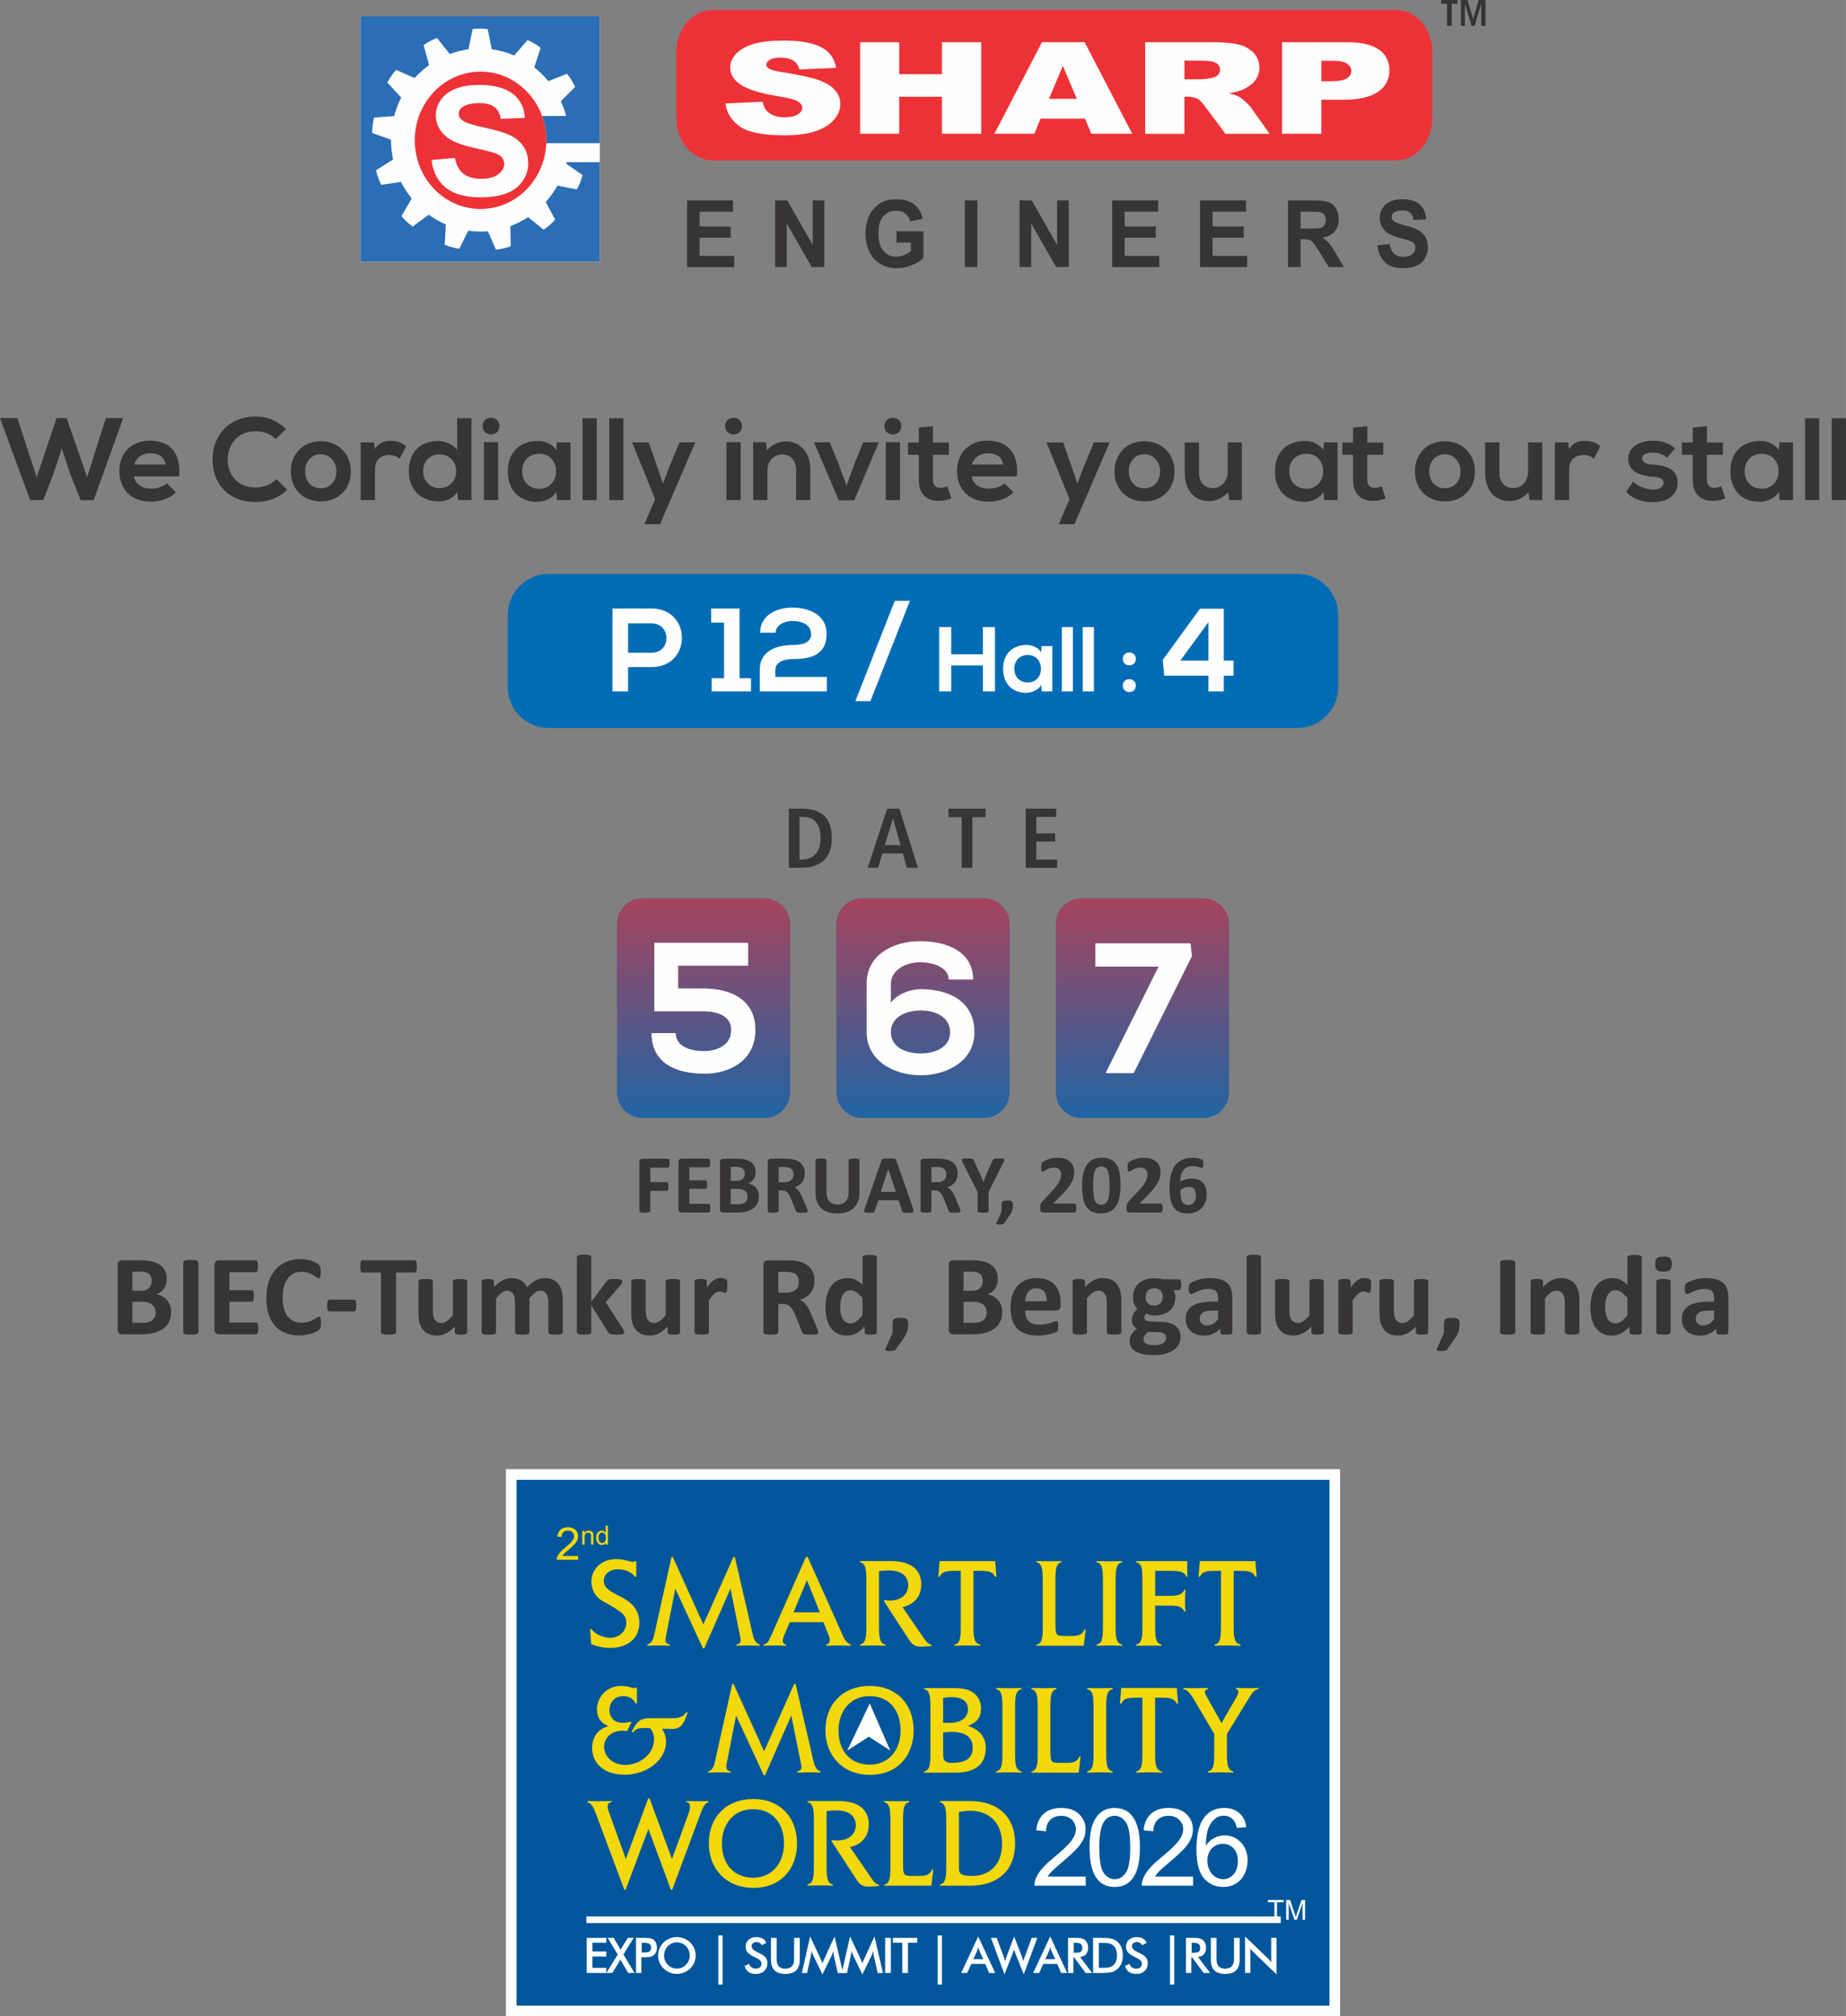 <?xml version="1.0" encoding="UTF-8"?>
<!DOCTYPE svg PUBLIC "-//W3C//DTD SVG 1.1//EN" "http://www.w3.org/Graphics/SVG/1.1/DTD/svg11.dtd">
<!-- Creator: CorelDRAW -->
<svg xmlns="http://www.w3.org/2000/svg" xml:space="preserve" width="2.409in" height="2.631in" version="1.1" style="shape-rendering:geometricPrecision; text-rendering:geometricPrecision; image-rendering:optimizeQuality; fill-rule:evenodd; clip-rule:evenodd"
viewBox="0 0 683.87 746.91"
 xmlns:xlink="http://www.w3.org/1999/xlink"
 xmlns:xodm="http://www.corel.com/coreldraw/odm/2003">
 <rect x="0" y="0" width="683.87" height="746.91" fill="#808080" stroke="none"/>
 <defs>
  <style type="text/css">
   <![CDATA[
    .str0 {stroke:#FEFEFE;stroke-width:3.94;stroke-miterlimit:10}
    .str1 {stroke:#FEFEFE;stroke-width:1.97;stroke-miterlimit:10}
    .fil10 {fill:#FEFEFE}
    .fil7 {fill:#FEFEFE}
    .fil5 {fill:#373435}
    .fil12 {fill:#ED3237}
    .fil9 {fill:#ED3237}
    .fil11 {fill:#2C6EB5}
    .fil8 {fill:#006CB5}
    .fil6 {fill:#006CB5}
    .fil4 {fill:#F3D80C}
    .fil3 {fill:white}
    .fil13 {fill:#FEFEFE;fill-rule:nonzero}
    .fil14 {fill:#373435;fill-rule:nonzero}
    .fil0 {fill:#01569B;fill-rule:nonzero}
    .fil2 {fill:#F3D80C;fill-rule:nonzero}
    .fil1 {fill:white;fill-rule:nonzero}
   ]]>
  </style>
    <mask id="id0">
  <linearGradient id="id1" gradientUnits="userSpaceOnUse" x1="215.55" y1="290.49" x2="215.55" y2="433.61">
   <stop offset="0" style="stop-opacity:1; stop-color:white"/>
   <stop offset="1" style="stop-opacity:0; stop-color:white"/>
  </linearGradient>
     <rect style="fill:url(#id1)" x="227.59" y="331.83" width="66.11" height="83.32"/>
    </mask>
    <mask id="id2">
  <linearGradient id="id3" gradientUnits="userSpaceOnUse" x1="215.55" y1="290.49" x2="215.55" y2="433.61">
   <stop offset="0" style="stop-opacity:1; stop-color:white"/>
   <stop offset="1" style="stop-opacity:0; stop-color:white"/>
  </linearGradient>
     <rect style="fill:url(#id3)" x="308.88" y="331.83" width="66.11" height="83.32"/>
    </mask>
    <mask id="id4">
  <linearGradient id="id5" gradientUnits="userSpaceOnUse" x1="215.55" y1="290.49" x2="215.55" y2="433.61">
   <stop offset="0" style="stop-opacity:1; stop-color:white"/>
   <stop offset="1" style="stop-opacity:0; stop-color:white"/>
  </linearGradient>
     <rect style="fill:url(#id5)" x="390.17" y="331.83" width="66.11" height="83.32"/>
    </mask>
 </defs>
 <g id="Layer_x0020_1">
  <g id="_2939193686960">
   <g>
    <polygon class="fil0 str0" points="494.48,744.94 189.39,744.94 189.39,546.22 494.48,546.22 "/>
    <polygon class="fil1 str1" points="218.22,711.4 473.47,711.4 473.47,710.92 218.22,710.92 "/>
    <polygon class="fil1" points="217.35,730.86 217.35,717.86 224.61,717.86 224.61,719.65 219.46,719.65 219.46,722.91 224.61,722.91 224.61,724.77 219.46,724.77 219.46,728.97 224.61,728.97 224.61,730.86 "/>
    <path class="fil1" d="M224.63 730.86l4.22 -6.81 -3.73 -6.2 2.22 0 1.87 3.18c0.1,0.17 0.29,0.51 0.56,1.03 0.06,0.12 0.1,0.2 0.13,0.26 0.09,-0.18 0.2,-0.38 0.32,-0.59 0.12,-0.21 0.25,-0.43 0.39,-0.69l1.98 -3.2 2.17 0 -3.8 6.17 4.09 6.84 -2.34 0 -2.18 -3.69c-0.01,-0.01 -0.02,-0.03 -0.04,-0.06 -0.24,-0.44 -0.46,-0.86 -0.66,-1.25 -0.1,0.2 -0.21,0.41 -0.33,0.63 -0.12,0.22 -0.25,0.44 -0.38,0.66l-2.27 3.71 -2.24 0z"/>
    <path class="fil1" d="M237.73 723.29l0.54 0c1.17,0 1.96,-0.13 2.35,-0.38 0.39,-0.25 0.59,-0.71 0.59,-1.35 0,-0.69 -0.21,-1.18 -0.63,-1.47 -0.42,-0.28 -1.19,-0.43 -2.31,-0.43l-0.54 0 0 3.62zm-0.13 1.73l0 5.84 -1.98 0 0 -13.01 3.2 0c0.95,0 1.65,0.05 2.09,0.16 0.45,0.1 0.84,0.27 1.17,0.51 0.41,0.3 0.73,0.71 0.96,1.22 0.23,0.51 0.35,1.08 0.35,1.69 0,0.62 -0.12,1.18 -0.35,1.71 -0.23,0.52 -0.55,0.93 -0.96,1.23 -0.33,0.24 -0.72,0.41 -1.17,0.51 -0.45,0.1 -1.15,0.15 -2.09,0.15l-0.42 0 -0.8 0z"/>
    <path class="fil1" d="M255.52 724.39c0,-0.66 -0.12,-1.28 -0.36,-1.87 -0.24,-0.59 -0.59,-1.12 -1.04,-1.58 -0.44,-0.46 -0.95,-0.81 -1.52,-1.05 -0.58,-0.25 -1.18,-0.37 -1.83,-0.37 -0.64,0 -1.25,0.12 -1.83,0.36 -0.58,0.24 -1.09,0.6 -1.54,1.06 -0.45,0.46 -0.79,0.98 -1.03,1.57 -0.24,0.59 -0.36,1.22 -0.36,1.88 0,0.66 0.12,1.28 0.36,1.87 0.24,0.59 0.58,1.11 1.03,1.57 0.45,0.46 0.96,0.81 1.54,1.06 0.57,0.24 1.18,0.36 1.83,0.36 0.63,0 1.24,-0.12 1.81,-0.36 0.57,-0.24 1.09,-0.6 1.54,-1.06 0.45,-0.46 0.8,-0.99 1.04,-1.58 0.24,-0.59 0.36,-1.21 0.36,-1.86zm2.2 0c0,0.92 -0.17,1.8 -0.52,2.62 -0.35,0.82 -0.85,1.56 -1.52,2.2 -0.67,0.65 -1.42,1.14 -2.26,1.48 -0.84,0.34 -1.72,0.52 -2.65,0.52 -0.94,0 -1.83,-0.17 -2.68,-0.52 -0.85,-0.35 -1.6,-0.84 -2.25,-1.48 -0.66,-0.64 -1.17,-1.38 -1.51,-2.19 -0.34,-0.82 -0.52,-1.69 -0.52,-2.63 0,-0.93 0.17,-1.81 0.52,-2.63 0.34,-0.82 0.85,-1.56 1.51,-2.21 0.66,-0.65 1.42,-1.14 2.26,-1.47 0.84,-0.34 1.73,-0.51 2.67,-0.51 0.94,0 1.82,0.17 2.66,0.51 0.84,0.34 1.59,0.83 2.25,1.47 0.66,0.66 1.17,1.4 1.52,2.23 0.35,0.83 0.52,1.7 0.52,2.62z"/>
    <polygon class="fil1" points="266.1,716.96 267.68,716.96 267.68,735.15 266.1,735.15 "/>
    <path class="fil1" d="M275.85 728.26l1.69 -0.78c0.16,0.58 0.45,1.02 0.88,1.33 0.43,0.31 0.97,0.46 1.64,0.46 0.63,0 1.13,-0.17 1.5,-0.52 0.37,-0.35 0.55,-0.82 0.55,-1.4 0,-0.76 -0.63,-1.45 -1.9,-2.04 -0.18,-0.09 -0.31,-0.15 -0.41,-0.19 -1.43,-0.7 -2.39,-1.33 -2.86,-1.9 -0.48,-0.57 -0.72,-1.26 -0.72,-2.08 0,-1.06 0.36,-1.92 1.08,-2.58 0.72,-0.66 1.66,-0.99 2.83,-0.99 0.96,0 1.76,0.19 2.41,0.56 0.64,0.37 1.09,0.9 1.34,1.59l-1.65 0.85c-0.26,-0.41 -0.55,-0.71 -0.86,-0.9 -0.31,-0.19 -0.67,-0.28 -1.07,-0.28 -0.57,0 -1.02,0.15 -1.36,0.44 -0.33,0.3 -0.5,0.69 -0.5,1.19 0,0.78 0.73,1.51 2.2,2.19 0.11,0.05 0.2,0.09 0.27,0.12 1.29,0.59 2.17,1.17 2.65,1.74 0.48,0.57 0.72,1.27 0.72,2.12 0,1.23 -0.39,2.21 -1.16,2.94 -0.78,0.73 -1.82,1.09 -3.14,1.09 -1.11,0 -2.02,-0.26 -2.72,-0.77 -0.71,-0.51 -1.17,-1.24 -1.39,-2.18z"/>
    <path class="fil1" d="M285.62 717.86l2.09 0 0 7.9c0,1.17 0.27,2.05 0.81,2.64 0.54,0.59 1.35,0.88 2.43,0.88 1.07,0 1.88,-0.29 2.42,-0.88 0.54,-0.59 0.81,-1.47 0.81,-2.64l0 -7.9 2.11 0 0 8.09c0,1.76 -0.44,3.08 -1.33,3.95 -0.89,0.87 -2.23,1.31 -4.02,1.31 -1.79,0 -3.12,-0.44 -4.01,-1.31 -0.88,-0.87 -1.32,-2.19 -1.32,-3.95l0 -8.09z"/>
    <path class="fil1" d="M308.91 724.44c-0.02,-0.1 -0.06,-0.38 -0.12,-0.84 -0.05,-0.38 -0.09,-0.69 -0.12,-0.94 -0.05,0.3 -0.13,0.59 -0.23,0.89 -0.1,0.3 -0.22,0.6 -0.37,0.91l-3.4 6.93 -3.4 -7.07c-0.14,-0.29 -0.27,-0.57 -0.37,-0.84 -0.1,-0.27 -0.19,-0.54 -0.27,-0.81 -0.01,0.27 -0.03,0.56 -0.07,0.86 -0.04,0.3 -0.1,0.61 -0.17,0.94l-1.39 6.41 -1.95 0 3.07 -13.56 3.84 8.21c0.06,0.13 0.15,0.35 0.27,0.65 0.12,0.3 0.27,0.68 0.44,1.12 0.12,-0.37 0.32,-0.85 0.59,-1.42 0.07,-0.15 0.13,-0.27 0.16,-0.36l3.75 -8.2 3.14 13.56 -1.96 0 -1.44 -6.42z"/>
    <path class="fil1" d="M323.7 724.44c-0.02,-0.1 -0.06,-0.38 -0.12,-0.84 -0.05,-0.38 -0.09,-0.69 -0.12,-0.94 -0.05,0.3 -0.13,0.59 -0.23,0.89 -0.1,0.3 -0.22,0.6 -0.37,0.91l-3.4 6.93 -3.4 -7.07c-0.14,-0.29 -0.27,-0.57 -0.37,-0.84 -0.1,-0.27 -0.19,-0.54 -0.27,-0.81 -0.01,0.27 -0.03,0.56 -0.07,0.86 -0.04,0.3 -0.1,0.61 -0.17,0.94l-1.39 6.41 -1.95 0 3.07 -13.56 3.84 8.21c0.06,0.13 0.15,0.35 0.27,0.65 0.12,0.3 0.27,0.68 0.44,1.12 0.12,-0.37 0.32,-0.85 0.59,-1.42 0.07,-0.15 0.13,-0.27 0.16,-0.36l3.75 -8.2 3.14 13.56 -1.96 0 -1.44 -6.42z"/>
    <polygon class="fil1" points="327.91,717.86 330.03,717.86 330.03,730.86 327.91,730.86 "/>
    <polygon class="fil1" points="336.36,719.65 336.36,730.86 334.25,730.86 334.25,719.65 330.79,719.65 330.79,717.86 339.8,717.86 339.8,719.65 "/>
    <polygon class="fil1" points="347.36,716.96 348.94,716.96 348.94,735.15 347.36,735.15 "/>
    <path class="fil1" d="M360.6 725.75l3.63 0 -1.33 -2.97c-0.08,-0.19 -0.16,-0.41 -0.24,-0.65 -0.08,-0.25 -0.17,-0.52 -0.25,-0.82 -0.07,0.28 -0.15,0.55 -0.23,0.79 -0.08,0.25 -0.16,0.47 -0.24,0.68l-1.33 2.97zm5.85 5.11l-1.48 -3.35 -5.15 0 -1.51 3.35 -2.22 0 6.3 -13.52 6.29 13.52 -2.23 0z"/>
    <path class="fil1" d="M367.13 717.86l2.09 0 2.46 6.57c0.16,0.43 0.3,0.81 0.4,1.14 0.11,0.33 0.21,0.63 0.29,0.92 0.21,-0.69 0.42,-1.36 0.65,-2.02 0.03,-0.08 0.05,-0.14 0.06,-0.17l2.61 -6.95 2.75 7.08c0.13,0.34 0.25,0.69 0.37,1.03 0.12,0.35 0.22,0.69 0.32,1.04 0.06,-0.27 0.14,-0.56 0.24,-0.88 0.1,-0.32 0.23,-0.7 0.39,-1.14l2.44 -6.62 2.1 0 -5.04 13.51 -2.97 -7.42c-0.13,-0.33 -0.25,-0.65 -0.36,-0.95 -0.11,-0.31 -0.2,-0.59 -0.28,-0.87 -0.1,0.35 -0.2,0.68 -0.3,0.98 -0.1,0.31 -0.2,0.6 -0.31,0.88l-2.91 7.38 -5.02 -13.51z"/>
    <path class="fil1" d="M387.27 725.75l3.62 0 -1.33 -2.97c-0.08,-0.19 -0.16,-0.41 -0.24,-0.65 -0.08,-0.25 -0.17,-0.52 -0.25,-0.82 -0.07,0.28 -0.15,0.55 -0.23,0.79 -0.08,0.25 -0.16,0.47 -0.24,0.68l-1.33 2.97zm5.85 5.11l-1.48 -3.35 -5.15 0 -1.51 3.35 -2.22 0 6.3 -13.52 6.29 13.52 -2.23 0z"/>
    <path class="fil1" d="M397.78 723.4l0.38 0c1.12,0 1.86,-0.13 2.23,-0.39 0.37,-0.26 0.55,-0.72 0.55,-1.39 0,-0.72 -0.2,-1.22 -0.59,-1.51 -0.39,-0.29 -1.12,-0.44 -2.19,-0.44l-0.38 0 0 3.73zm-0.13 1.64l0 5.82 -1.98 0 0 -13.01 2.95 0c0.86,0 1.54,0.06 2.01,0.17 0.48,0.11 0.88,0.3 1.22,0.56 0.4,0.31 0.71,0.72 0.93,1.22 0.22,0.5 0.33,1.04 0.33,1.64 0,1.04 -0.25,1.86 -0.75,2.45 -0.5,0.59 -1.25,0.94 -2.23,1.06l4.48 5.92 -2.39 0 -4.33 -5.82 -0.24 0z"/>
    <path class="fil1" d="M407.06 728.95l1.78 0c0.98,0 1.71,-0.06 2.2,-0.2 0.49,-0.13 0.91,-0.35 1.28,-0.66 0.49,-0.42 0.86,-0.94 1.11,-1.57 0.25,-0.62 0.37,-1.35 0.37,-2.18 0,-0.83 -0.12,-1.56 -0.37,-2.18 -0.24,-0.62 -0.61,-1.15 -1.11,-1.57 -0.37,-0.31 -0.81,-0.53 -1.32,-0.66 -0.51,-0.13 -1.31,-0.2 -2.4,-0.2l-0.76 0 -0.76 0 0 9.2zm-2.12 1.91l0 -13.01 2.85 0c1.85,0 3.16,0.09 3.91,0.28 0.76,0.19 1.42,0.5 1.99,0.94 0.75,0.57 1.32,1.31 1.71,2.21 0.39,0.9 0.58,1.93 0.58,3.08 0,1.15 -0.19,2.18 -0.58,3.07 -0.39,0.89 -0.96,1.63 -1.71,2.21 -0.57,0.44 -1.22,0.75 -1.94,0.94 -0.73,0.19 -1.86,0.28 -3.39,0.28l-0.57 0 -2.85 0z"/>
    <path class="fil1" d="M416.76 728.26l1.69 -0.78c0.16,0.58 0.45,1.02 0.88,1.33 0.43,0.31 0.97,0.46 1.64,0.46 0.63,0 1.13,-0.17 1.5,-0.52 0.37,-0.35 0.56,-0.82 0.56,-1.4 0,-0.76 -0.63,-1.45 -1.9,-2.04 -0.18,-0.09 -0.31,-0.15 -0.41,-0.19 -1.43,-0.7 -2.39,-1.33 -2.87,-1.9 -0.48,-0.57 -0.72,-1.26 -0.72,-2.08 0,-1.06 0.36,-1.92 1.08,-2.58 0.72,-0.66 1.66,-0.99 2.83,-0.99 0.96,0 1.76,0.19 2.41,0.56 0.65,0.37 1.09,0.9 1.34,1.59l-1.65 0.85c-0.26,-0.41 -0.55,-0.71 -0.86,-0.9 -0.31,-0.19 -0.67,-0.28 -1.07,-0.28 -0.57,0 -1.02,0.15 -1.35,0.44 -0.34,0.3 -0.5,0.69 -0.5,1.19 0,0.78 0.74,1.51 2.2,2.19 0.11,0.05 0.2,0.09 0.27,0.12 1.29,0.59 2.17,1.17 2.65,1.74 0.48,0.57 0.72,1.27 0.72,2.12 0,1.23 -0.39,2.21 -1.16,2.94 -0.78,0.73 -1.82,1.09 -3.14,1.09 -1.11,0 -2.02,-0.26 -2.72,-0.77 -0.71,-0.51 -1.17,-1.24 -1.39,-2.18z"/>
    <polygon class="fil1" points="433.44,716.96 435.02,716.96 435.02,735.15 433.44,735.15 "/>
    <path class="fil1" d="M441.47 723.4l0.38 0c1.12,0 1.86,-0.13 2.23,-0.39 0.37,-0.26 0.55,-0.72 0.55,-1.39 0,-0.72 -0.2,-1.22 -0.59,-1.51 -0.39,-0.29 -1.12,-0.44 -2.19,-0.44l-0.38 0 0 3.73zm-0.13 1.64l0 5.82 -1.98 0 0 -13.01 2.95 0c0.86,0 1.53,0.06 2.01,0.17 0.48,0.11 0.88,0.3 1.22,0.56 0.4,0.31 0.71,0.72 0.93,1.22 0.22,0.5 0.33,1.04 0.33,1.64 0,1.04 -0.25,1.86 -0.75,2.45 -0.5,0.59 -1.25,0.94 -2.23,1.06l4.48 5.92 -2.39 0 -4.33 -5.82 -0.24 0z"/>
    <path class="fil1" d="M448.58 717.86l2.09 0 0 7.9c0,1.17 0.27,2.05 0.81,2.64 0.54,0.59 1.35,0.88 2.43,0.88 1.07,0 1.88,-0.29 2.42,-0.88 0.54,-0.59 0.81,-1.47 0.81,-2.64l0 -7.9 2.11 0 0 8.09c0,1.76 -0.44,3.08 -1.33,3.95 -0.89,0.87 -2.23,1.31 -4.02,1.31 -1.79,0 -3.12,-0.44 -4.01,-1.31 -0.88,-0.87 -1.32,-2.19 -1.32,-3.95l0 -8.09z"/>
    <path class="fil1" d="M461.26 730.86l0 -13.52 8.26 7.95c0.22,0.22 0.45,0.46 0.69,0.72 0.23,0.25 0.47,0.54 0.73,0.86l0 -9.02 1.95 0 0 13.51 -8.43 -8.09c-0.22,-0.22 -0.44,-0.45 -0.65,-0.69 -0.21,-0.24 -0.41,-0.5 -0.6,-0.76l0 9.04 -1.95 0z"/>
    <path class="fil2" d="M259.73 671.26l-10.72 28.78 -0.47 0 -8.32 -22.53 -8.46 22.53 -0.47 0 -10.58 -28.31c-0.89,-2.4 -1.55,-3.48 -3.01,-4.14l0 -0.42c1.27,0.05 2.63,0.09 3.9,0.09 1.41,0 3.15,-0.09 4.94,-0.09l0 0.42c-1.08,0.05 -1.46,0.85 -1.46,1.55 0,0.61 0.33,1.65 0.66,2.59l6.11 16.93 8.28 -22.43 0.52 0 8.28 22.43 6.16 -16.93c0.28,-0.75 0.56,-1.6 0.56,-2.64 0,-0.66 -0.38,-1.41 -1.36,-1.5l0 -0.42c1.69,0 3.34,0.09 4.75,0.09 1.08,0 2.3,-0.05 3.39,-0.09l0 0.42c-1.27,0.61 -1.88,1.46 -2.68,3.67z"/>
    <path class="fil2" d="M279.01 670.18c-7.29,0 -11.57,5.64 -11.57,12.7 0,7.95 4.66,12.7 11.62,12.7 6.35,0 11.38,-4.75 11.38,-12.74 0,-7.43 -4.28,-12.65 -11.43,-12.65zm0.09 29.16c-10.35,0 -16.51,-7.34 -16.51,-16.46 0,-9.74 6.44,-16.46 16.46,-16.46 9.97,0 16.22,6.82 16.22,16.46 0,9.22 -5.83,16.46 -16.18,16.46z"/>
    <path class="fil2" d="M321.9 698.87c-2.68,0 -3.43,-0.8 -4.94,-3.1l-8.98 -13.83 0.24 -0.33c0.66,0.14 1.32,0.19 1.93,0.19 4.47,0 6.87,-2.45 6.87,-5.69 0,-3.1 -2.21,-5.46 -7.15,-5.46 -1.03,0 -2.12,0 -3.67,0.28l0 20.74c0,4.61 0.52,5.97 2.35,6.44l0 0.42c-1.55,-0.05 -3.25,-0.09 -4.75,-0.09 -1.46,0 -3.1,0.05 -4.65,0.09l0 -0.42c1.88,-0.47 2.35,-1.93 2.35,-6.44l0 -17.59c0,-4.33 -0.42,-6.07 -2.35,-6.49l0 -0.42 11.52 0c7.52,0 11.19,3.39 11.19,8.56 0,4.37 -2.4,7.43 -6.96,8.51l7.48 10.91c1.32,1.93 1.93,2.73 3.25,3.06l0 0.42c-1.83,0.19 -3.34,0.24 -3.71,0.24z"/>
    <path class="fil2" d="M345.04 698.54l-17.54 0 0 -0.38c2.02,-0.42 2.35,-2.26 2.35,-6.49l0 -17.59c0,-4.33 -0.42,-6.07 -2.35,-6.49l0 -0.42c1.69,0.05 3.34,0.09 4.7,0.09 1.32,0 2.96,-0.05 4.61,-0.09l0 0.42c-1.83,0.42 -2.26,2.12 -2.26,6.49l0 14.77c0,5.74 -0.09,6.07 3.39,6.07l2.54 0c2.59,0 3.95,-0.33 4.89,-2.45l0.38 0.09 -0.71 5.97z"/>
    <path class="fil2" d="M359.43 670.79c-1.36,0 -2.82,0.23 -4.19,0.42l0 20.03c0,2.59 0.05,3.67 4.94,3.67 6.3,0 11.05,-4.04 11.05,-11.95 0,-7.57 -4.65,-12.18 -11.8,-12.18zm0.05 27.74l-11.29 0 0 -0.42c1.88,-0.47 2.35,-1.93 2.35,-6.44l0 -17.54c0,-4.33 -0.42,-6.07 -2.35,-6.49l0 -0.47 11 0c10.96,0 16.88,6.21 16.88,15.75 0,9.69 -6.16,15.61 -16.6,15.61z"/>
    <path class="fil2" d="M225.99 610.45c-2.35,0 -4.7,-0.52 -6.96,-1.36l-0.42 -5.64 0.42 0c1.65,2.16 4.56,3.24 6.96,3.24 3.15,0 6.02,-2.07 6.02,-5.69 0,-2.91 -1.98,-4.14 -9.08,-8.09 -2.16,-1.22 -3.86,-4 -3.86,-6.91 0,-4.98 4,-8.46 9.22,-8.46 2.96,0 5.08,1.03 6.07,1.03 0.33,0 0.56,-0.05 0.89,-0.28l0.47 0 0 5.83 -0.47 0c-1.46,-1.93 -3.86,-2.82 -6.49,-2.82 -2.35,0 -5.08,1.46 -5.08,4.33 0,6.11 13.17,4.8 13.17,15.57 0,5.6 -4.23,9.26 -10.86,9.26z"/>
    <path class="fil2" d="M276.97 609.56c-1.41,0 -2.82,0.05 -4.14,0.09l0 -0.42c0.94,-0.24 1.55,-0.71 1.55,-1.55 0,-0.24 -0.09,-0.85 -0.14,-1.18l-3.62 -18.01 -9.73 22.15 -0.47 0 -10.25 -22.15 -3.39 17.31c-0.09,0.52 -0.24,1.27 -0.24,1.88 0,0.8 0.61,1.27 1.6,1.55l0 0.42c-0.89,-0.05 -1.93,-0.09 -2.87,-0.09 -2.07,0 -4,0 -5.45,0.09l0 -0.42c1.88,-0.66 2.16,-1.93 2.87,-5.13l6.07 -27.32 0.47 0 11.33 24.97 11.14 -24.97 0.52 0 6.35 27.46c0.75,3.34 1.18,4.28 2.87,4.99l0 0.42c-1.6,-0.09 -3.15,-0.09 -4.47,-0.09z"/>
    <path class="fil2" d="M298.93 585.34l-4.98 11.94 9.78 0 -4.8 -11.94zm12.37 24.22c-1.79,0 -3.62,0.05 -5.27,0.09l0 -0.42c0.94,-0.24 1.36,-0.71 1.36,-1.79 0,-0.52 -0.24,-1.22 -0.42,-1.69l-1.93 -4.84 -12.46 0 -2.07 4.84c-0.28,0.61 -0.52,1.46 -0.52,2.07 0,0.71 0.38,1.27 1.22,1.41l0 0.42c-1.6,-0.05 -3.2,-0.09 -4.65,-0.09 -1.22,0 -2.49,0.05 -3.76,0.09l0 -0.42c1.55,-0.24 2.07,-1.46 3.06,-3.72l12.7 -28.73 0.66 0 13.21 29.53c0.71,1.55 1.55,2.49 2.78,2.92l0 0.42c-1.22,-0.05 -2.64,-0.09 -3.9,-0.09z"/>
    <path class="fil2" d="M341.34 609.98c-2.68,0 -3.43,-0.8 -4.94,-3.1l-8.98 -13.83 0.24 -0.33c0.66,0.14 1.32,0.19 1.93,0.19 4.47,0 6.87,-2.45 6.87,-5.69 0,-3.1 -2.21,-5.46 -7.15,-5.46 -1.03,0 -2.12,0 -3.67,0.28l0 20.74c0,4.61 0.52,5.97 2.35,6.44l0 0.42c-1.55,-0.05 -3.24,-0.09 -4.75,-0.09 -1.46,0 -3.1,0.05 -4.65,0.09l0 -0.42c1.88,-0.47 2.35,-1.93 2.35,-6.44l0 -17.59c0,-4.33 -0.42,-6.07 -2.35,-6.49l0 -0.42 11.52 0c7.52,0 11.19,3.39 11.19,8.56 0,4.37 -2.4,7.43 -6.96,8.51l7.48 10.91c1.32,1.93 1.93,2.73 3.24,3.06l0 0.42c-1.83,0.19 -3.34,0.24 -3.71,0.24z"/>
    <path class="fil2" d="M368.67 584.12c-0.8,-1.69 -2.07,-2.21 -5.08,-2.21l-2.96 0 0 20.88c0,4.8 0.61,5.97 2.54,6.44l0 0.42c-1.65,-0.05 -3.34,-0.09 -4.89,-0.09 -1.55,0 -3.2,0.05 -4.7,0.09l0 -0.42c1.93,-0.47 2.35,-1.93 2.35,-6.44l0 -20.88 -2.77 0c-3.01,0 -4.28,0.52 -5.08,2.21l-0.47 0 0.47 -5.83 20.6 0 0.47 5.83 -0.47 0z"/>
    <path class="fil2" d="M401.49 609.65l-17.54 0 0 -0.38c2.02,-0.42 2.35,-2.26 2.35,-6.49l0 -17.59c0,-4.33 -0.42,-6.07 -2.35,-6.49l0 -0.42c1.69,0.05 3.34,0.09 4.7,0.09 1.32,0 2.96,-0.05 4.61,-0.09l0 0.42c-1.83,0.42 -2.26,2.12 -2.26,6.49l0 14.77c0,5.74 -0.09,6.07 3.39,6.07l2.54 0c2.59,0 3.95,-0.33 4.89,-2.45l0.38 0.09 -0.71 5.97z"/>
    <path class="fil2" d="M411.08 609.56c-1.74,0 -3.39,0.05 -4.84,0.09l0 -0.42c1.88,-0.47 2.35,-1.83 2.35,-6.44l0 -17.59c0,-4.42 -0.42,-6.07 -2.35,-6.49l0 -0.42c1.65,0.05 3.29,0.09 4.75,0.09 1.46,0 3.1,-0.05 4.7,-0.09l0 0.42c-1.93,0.42 -2.4,2.02 -2.4,6.49l0 17.59c0,4.7 0.57,5.97 2.4,6.44l0 0.42c-1.41,-0.05 -3.06,-0.09 -4.61,-0.09z"/>
    <path class="fil2" d="M439.53 584.12c-0.8,-1.93 -2.26,-2.21 -6.11,-2.21l-5.46 0 0 9.26 5.31 0c3.39,0 4.84,-0.61 5.5,-2.26l0.38 0c-0.09,1.32 -0.14,2.78 -0.14,4.09 0,1.03 0,2.4 0.14,4l-0.38 0c-0.85,-1.79 -2.07,-2.21 -5.41,-2.21l-5.41 0 0 8c0,4.61 0.47,5.97 2.4,6.44l0 0.42c-1.6,-0.05 -3.2,-0.05 -4.66,-0.05 -1.51,0 -3.2,0 -4.8,0.05l0 -0.42c1.88,-0.47 2.35,-1.83 2.35,-6.44l0 -17.64c0,-4.37 -0.38,-6.02 -2.35,-6.44l0 -0.42 18.95 0 0 5.83 -0.33 0z"/>
    <path class="fil2" d="M465.07 584.12c-0.8,-1.69 -2.07,-2.21 -5.08,-2.21l-2.96 0 0 20.88c0,4.8 0.61,5.97 2.54,6.44l0 0.42c-1.65,-0.05 -3.34,-0.09 -4.89,-0.09 -1.55,0 -3.2,0.05 -4.7,0.09l0 -0.42c1.93,-0.47 2.35,-1.93 2.35,-6.44l0 -20.88 -2.77 0c-3.01,0 -4.28,0.52 -5.08,2.21l-0.47 0 0.47 -5.83 20.6 0 0.47 5.83 -0.47 0z"/>
    <path class="fil2" d="M248.66 640.48c-0.89,0 -2.16,-0.09 -3.43,-0.09 0.85,1.27 1.5,2.68 1.5,4.94 0,6.44 -6.82,12.09 -15.38,12.09 -7.81,0 -11.99,-4.42 -11.99,-9.88 0,-4.14 2.21,-7.1 6.11,-8.14 -3.01,-1.03 -4.33,-3.39 -4.33,-6.11 0,-4.94 3.95,-8.75 8.89,-8.75 3.1,0 4.47,1.13 5.46,0.66l0.47 0 0 5.83 -0.47 0c-0.89,-1.83 -2.59,-2.73 -4.7,-2.73 -3.01,0 -5.03,2.35 -5.03,5.17 0,2.59 1.74,4.75 4.98,4.75 0.89,0 1.97,-0.23 2.82,-0.42l0.42 0.14 -1.69 3.34c-0.75,-0.09 -1.22,-0.14 -1.97,-0.14 -3.57,0 -6.54,2.44 -6.54,6.02 0,3.01 2.73,6.63 7.85,6.63 5.31,0 10.67,-3.95 10.67,-9.45 0,-2.26 -0.75,-3.2 -1.41,-4.14 -0.71,-0.05 -1.13,-0.09 -1.83,-0.09 -2.4,0 -3.57,0.19 -4.42,1.6l-0.66 -0.14c2.16,-4.42 3.53,-5.08 7.29,-5.08l7.81 0c2.73,0 4.14,-0.61 5.22,-2.26l0.47 0.19c-1.6,4.23 -2.26,6.07 -6.11,6.07z"/>
    <path class="fil2" d="M299.49 656.56c-1.41,0 -2.82,0.05 -4.14,0.09l0 -0.42c0.94,-0.23 1.55,-0.71 1.55,-1.55 0,-0.23 -0.09,-0.85 -0.14,-1.18l-3.62 -18.01 -9.73 22.15 -0.47 0 -10.25 -22.15 -3.39 17.31c-0.09,0.52 -0.24,1.27 -0.24,1.88 0,0.8 0.61,1.27 1.6,1.55l0 0.42c-0.89,-0.05 -1.93,-0.09 -2.87,-0.09 -2.07,0 -4,0 -5.46,0.09l0 -0.42c1.88,-0.66 2.16,-1.93 2.87,-5.13l6.07 -27.32 0.47 0 11.33 24.97 11.15 -24.97 0.52 0 6.35 27.46c0.75,3.34 1.18,4.28 2.87,4.99l0 0.42c-1.6,-0.09 -3.15,-0.09 -4.47,-0.09z"/>
    <path class="fil2" d="M322.21 628.3c-7.29,0 -11.57,5.64 -11.57,12.7 0,7.95 4.65,12.7 11.61,12.7 6.35,0 11.38,-4.75 11.38,-12.74 0,-7.43 -4.28,-12.65 -11.43,-12.65zm0.09 29.16c-10.35,0 -16.51,-7.34 -16.51,-16.46 0,-9.74 6.44,-16.46 16.46,-16.46 9.97,0 16.22,6.82 16.22,16.46 0,9.22 -5.83,16.46 -16.18,16.46z"/>
    <path class="fil2" d="M352.02 628.68c-0.61,0 -1.69,0.19 -2.63,0.28l0 9.22c0.75,0.05 1.69,0.05 2.49,0.05 3.62,0 6.72,-1.6 6.72,-5.03 0,-3.25 -2.4,-4.52 -6.58,-4.52zm0.33 12.88c-1.13,0 -2.12,0.14 -2.96,0.24l0 6.25c0,3.25 -0.23,4.98 3.2,4.98 5.17,0 7.76,-1.69 7.76,-5.6 0,-3.86 -2.63,-5.88 -8,-5.88zm1.36 15.1l-11.38 0 0 -0.42c1.88,-0.47 2.35,-1.93 2.35,-6.44l0 -17.59c0,-4.33 -0.42,-6.07 -2.35,-6.49l0 -0.38 9.78 0c2.45,0 4.47,0.05 6.02,0.52 3.34,1.03 5.31,3.62 5.31,7.01 0,3.34 -1.65,5.31 -4.84,6.44 4.37,1.46 6.58,4.23 6.58,8.14 0,6.21 -3.86,9.22 -11.47,9.22z"/>
    <path class="fil2" d="M373.84 656.56c-1.74,0 -3.39,0.05 -4.84,0.09l0 -0.42c1.88,-0.47 2.35,-1.84 2.35,-6.44l0 -17.59c0,-4.42 -0.42,-6.07 -2.35,-6.49l0 -0.42c1.65,0.05 3.29,0.09 4.75,0.09 1.46,0 3.1,-0.05 4.7,-0.09l0 0.42c-1.93,0.42 -2.4,2.02 -2.4,6.49l0 17.59c0,4.7 0.57,5.97 2.4,6.44l0 0.42c-1.41,-0.05 -3.06,-0.09 -4.61,-0.09z"/>
    <path class="fil2" d="M399.61 656.66l-17.54 0 0 -0.38c2.02,-0.42 2.35,-2.26 2.35,-6.49l0 -17.59c0,-4.33 -0.42,-6.07 -2.35,-6.49l0 -0.42c1.69,0.05 3.34,0.09 4.7,0.09 1.32,0 2.96,-0.05 4.61,-0.09l0 0.42c-1.83,0.42 -2.26,2.12 -2.26,6.49l0 14.77c0,5.74 -0.09,6.07 3.39,6.07l2.54 0c2.59,0 3.95,-0.33 4.89,-2.45l0.38 0.09 -0.71 5.97z"/>
    <path class="fil2" d="M407.6 656.56c-1.74,0 -3.39,0.05 -4.84,0.09l0 -0.42c1.88,-0.47 2.35,-1.84 2.35,-6.44l0 -17.59c0,-4.42 -0.42,-6.07 -2.35,-6.49l0 -0.42c1.65,0.05 3.29,0.09 4.75,0.09 1.46,0 3.1,-0.05 4.7,-0.09l0 0.42c-1.93,0.42 -2.4,2.02 -2.4,6.49l0 17.59c0,4.7 0.56,5.97 2.4,6.44l0 0.42c-1.41,-0.05 -3.06,-0.09 -4.61,-0.09z"/>
    <path class="fil2" d="M435.96 631.12c-0.8,-1.69 -2.07,-2.21 -5.08,-2.21l-2.96 0 0 20.88c0,4.8 0.61,5.97 2.54,6.44l0 0.42c-1.65,-0.05 -3.34,-0.09 -4.89,-0.09 -1.55,0 -3.2,0.05 -4.7,0.09l0 -0.42c1.93,-0.47 2.35,-1.93 2.35,-6.44l0 -20.88 -2.78 0c-3.01,0 -4.28,0.52 -5.08,2.21l-0.47 0 0.47 -5.83 20.6 0 0.47 5.83 -0.47 0z"/>
    <path class="fil2" d="M462.86 628.77l-8.32 13.54 0 7.48c0,4.7 0.56,5.97 2.35,6.44l0 0.42c-1.5,-0.05 -3.15,-0.09 -4.66,-0.09 -1.5,0 -3.15,0.05 -4.75,0.09l0 -0.42c1.93,-0.47 2.35,-1.88 2.35,-6.44l0 -7.48 -7.52 -12.74c-1.51,-2.54 -2.54,-3.57 -3.9,-3.86l0 -0.42c1.27,0.05 2.68,0.09 4,0.09 1.46,0 3.2,-0.09 5.08,-0.09l0 0.42c-0.8,0.09 -1.13,0.66 -1.13,1.03 0,0.47 0.19,0.85 0.33,1.13l5.83 10.44 5.74 -9.97c0.23,-0.42 0.52,-1.18 0.52,-1.65 0,-0.66 -0.38,-0.89 -0.94,-0.99l0 -0.42c1.93,0 3.62,0.09 4.7,0.09 1.17,0 2.49,-0.05 3.67,-0.09l0 0.42c-1.36,0.24 -2.07,0.94 -3.34,3.06z"/>
    <polygon class="fil1" points="322.21,631.01 313.87,648.49 321.87,643.32 329.81,648.49 "/>
    <path class="fil3" d="M402.22 695.17l0 3.37 -18.99 0c-0.03,-0.85 0.11,-1.66 0.41,-2.45 0.49,-1.29 1.27,-2.56 2.34,-3.81 1.08,-1.25 2.61,-2.69 4.61,-4.33 3.1,-2.56 5.21,-4.58 6.32,-6.08 1.11,-1.5 1.66,-2.91 1.66,-4.25 0,-1.4 -0.5,-2.57 -1.5,-3.53 -1,-0.96 -2.31,-1.44 -3.92,-1.44 -1.7,0 -3.06,0.51 -4.09,1.52 -1.02,1.01 -1.54,2.41 -1.55,4.21l-3.61 -0.36c0.25,-2.7 1.18,-4.75 2.8,-6.17 1.62,-1.42 3.79,-2.12 6.52,-2.12 2.75,0 4.93,0.76 6.54,2.29 1.61,1.53 2.41,3.43 2.41,5.68 0,1.15 -0.23,2.28 -0.71,3.39 -0.47,1.12 -1.25,2.28 -2.34,3.51 -1.1,1.22 -2.9,2.91 -5.43,5.05 -2.12,1.78 -3.48,2.98 -4.08,3.61 -0.6,0.63 -1.1,1.27 -1.49,1.91l14.08 0zm1.41 -10.79c0,-3.39 0.35,-6.12 1.04,-8.19 0.7,-2.08 1.74,-3.67 3.11,-4.79 1.37,-1.12 3.1,-1.67 5.18,-1.67 1.54,0 2.88,0.31 4.05,0.93 1.16,0.62 2.12,1.52 2.87,2.68 0.75,1.16 1.34,2.58 1.76,4.26 0.43,1.68 0.65,3.94 0.65,6.78 0,3.37 -0.35,6.09 -1.03,8.16 -0.69,2.08 -1.72,3.67 -3.1,4.79 -1.37,1.12 -3.1,1.68 -5.2,1.68 -2.76,0 -4.93,-0.98 -6.5,-2.95 -1.89,-2.4 -2.83,-6.3 -2.83,-11.69zm3.61 0.01c0,4.72 0.55,7.86 1.65,9.41 1.1,1.56 2.46,2.33 4.08,2.33 1.61,0 2.98,-0.78 4.08,-2.34 1.1,-1.56 1.65,-4.69 1.65,-9.4 0,-4.72 -0.55,-7.86 -1.65,-9.41 -1.1,-1.56 -2.47,-2.33 -4.12,-2.33 -1.62,0 -2.91,0.69 -3.88,2.06 -1.21,1.74 -1.81,4.97 -1.81,9.68zm34.74 10.78l0 3.37 -18.99 0c-0.03,-0.85 0.11,-1.66 0.41,-2.45 0.49,-1.29 1.27,-2.56 2.34,-3.81 1.08,-1.25 2.61,-2.69 4.61,-4.33 3.1,-2.56 5.21,-4.58 6.32,-6.08 1.11,-1.5 1.66,-2.91 1.66,-4.25 0,-1.4 -0.5,-2.57 -1.5,-3.53 -1,-0.96 -2.31,-1.44 -3.92,-1.44 -1.7,0 -3.07,0.51 -4.09,1.52 -1.02,1.01 -1.54,2.41 -1.55,4.21l-3.61 -0.36c0.25,-2.7 1.18,-4.75 2.8,-6.17 1.62,-1.42 3.79,-2.12 6.52,-2.12 2.75,0 4.94,0.76 6.54,2.29 1.61,1.53 2.41,3.43 2.41,5.68 0,1.15 -0.23,2.28 -0.71,3.39 -0.47,1.12 -1.25,2.28 -2.34,3.51 -1.1,1.22 -2.9,2.91 -5.43,5.05 -2.12,1.78 -3.48,2.98 -4.08,3.61 -0.6,0.63 -1.1,1.27 -1.49,1.91l14.08 0zm19.72 -18.31l-3.49 0.28c-0.31,-1.38 -0.76,-2.39 -1.34,-3.02 -0.95,-1.01 -2.14,-1.51 -3.54,-1.51 -1.13,0 -2.13,0.31 -2.99,0.94 -1.11,0.81 -1.98,1.98 -2.62,3.53 -0.64,1.56 -0.98,3.77 -1,6.63 0.85,-1.29 1.89,-2.25 3.12,-2.87 1.23,-0.63 2.51,-0.94 3.86,-0.94 2.35,0 4.35,0.87 6.01,2.6 1.65,1.73 2.48,3.96 2.48,6.7 0,1.8 -0.39,3.47 -1.16,5.02 -0.78,1.55 -1.84,2.73 -3.21,3.55 -1.36,0.82 -2.9,1.24 -4.62,1.24 -2.93,0 -5.33,-1.08 -7.19,-3.24 -1.85,-2.16 -2.78,-5.72 -2.78,-10.67 0,-5.54 1.03,-9.58 3.08,-12.09 1.79,-2.19 4.2,-3.28 7.24,-3.28 2.26,0 4.11,0.63 5.56,1.9 1.44,1.26 2.31,3 2.6,5.23zm-14.42 12.38c0,1.21 0.26,2.38 0.78,3.48 0.51,1.11 1.23,1.95 2.15,2.53 0.92,0.58 1.9,0.87 2.93,0.87 1.5,0 2.79,-0.6 3.85,-1.8 1.06,-1.2 1.6,-2.83 1.6,-4.89 0,-1.98 -0.53,-3.55 -1.58,-4.69 -1.05,-1.14 -2.38,-1.72 -4.01,-1.72 -1.59,0 -2.94,0.57 -4.05,1.72 -1.11,1.14 -1.66,2.64 -1.66,4.5z"/>
    <polygon class="fil3" points="472.11,711.16 472.11,704.68 469.69,704.68 469.69,703.82 475.5,703.82 475.5,704.68 473.08,704.68 473.08,711.16 "/>
    <path class="fil3" d="M476.48 711.16l0 -7.34 1.46 0 1.73 5.19c0.16,0.48 0.28,0.84 0.35,1.09 0.08,-0.27 0.22,-0.66 0.39,-1.18l1.77 -5.1 1.3 0 0 7.34 -0.93 0 0 -6.14 -2.14 6.14 -0.87 0 -2.12 -6.25 0 6.25 -0.93 0z"/>
    <path class="fil4" d="M214.18 576.4l0 1.41 -7.95 0c-0.01,-0.36 0.05,-0.7 0.17,-1.03 0.2,-0.54 0.53,-1.07 0.98,-1.6 0.45,-0.52 1.09,-1.13 1.93,-1.81 1.3,-1.07 2.18,-1.92 2.65,-2.54 0.46,-0.63 0.7,-1.22 0.7,-1.78 0,-0.58 -0.21,-1.08 -0.63,-1.48 -0.42,-0.4 -0.97,-0.6 -1.64,-0.6 -0.71,0 -1.28,0.21 -1.71,0.64 -0.43,0.42 -0.64,1.01 -0.65,1.76l-1.51 -0.15c0.1,-1.13 0.49,-1.99 1.17,-2.58 0.68,-0.59 1.59,-0.89 2.73,-0.89 1.15,0 2.07,0.32 2.74,0.96 0.67,0.64 1.01,1.44 1.01,2.38 0,0.48 -0.1,0.95 -0.3,1.42 -0.2,0.47 -0.52,0.96 -0.98,1.47 -0.46,0.51 -1.22,1.22 -2.27,2.11 -0.89,0.74 -1.46,1.25 -1.71,1.51 -0.25,0.27 -0.46,0.53 -0.62,0.8l5.9 0z"/>
    <path class="fil4" d="M215.71 572.2l0 -5.08 0.77 0 0 0.72c0.37,-0.55 0.91,-0.83 1.61,-0.83 0.31,0 0.59,0.06 0.84,0.16 0.26,0.11 0.45,0.25 0.58,0.43 0.13,0.18 0.22,0.39 0.27,0.63 0.03,0.16 0.05,0.44 0.05,0.84l0 3.12 -0.86 0 0 -3.08c0,-0.35 -0.03,-0.61 -0.1,-0.79 -0.07,-0.17 -0.19,-0.31 -0.36,-0.42 -0.17,-0.1 -0.37,-0.15 -0.6,-0.15 -0.37,0 -0.68,0.12 -0.95,0.35 -0.27,0.23 -0.4,0.67 -0.4,1.32l0 2.77 -0.86 0z"/>
    <path class="fil4" d="M224.43 572.2l0 -0.64c-0.32,0.5 -0.79,0.75 -1.42,0.75 -0.4,0 -0.78,-0.11 -1.11,-0.33 -0.34,-0.22 -0.6,-0.53 -0.79,-0.93 -0.19,-0.4 -0.28,-0.86 -0.28,-1.38 0,-0.51 0.08,-0.96 0.25,-1.38 0.17,-0.41 0.42,-0.73 0.76,-0.95 0.34,-0.22 0.71,-0.33 1.13,-0.33 0.31,0 0.58,0.06 0.82,0.19 0.24,0.13 0.43,0.3 0.58,0.51l0 -2.52 0.86 0 0 7 -0.8 0zm-2.72 -2.53c0,0.65 0.14,1.13 0.41,1.45 0.27,0.32 0.6,0.48 0.97,0.48 0.38,0 0.7,-0.15 0.96,-0.46 0.26,-0.31 0.39,-0.77 0.39,-1.4 0,-0.69 -0.13,-1.2 -0.4,-1.52 -0.27,-0.32 -0.6,-0.49 -0.99,-0.49 -0.38,0 -0.7,0.15 -0.96,0.47 -0.26,0.31 -0.38,0.8 -0.38,1.47z"/>
   </g>
   <path class="fil5" d="M45.63 154.86l-6.42 0 -6.94 21.93 -7.59 -21.93 -3.73 0 -7.37 21.93 -7.16 -21.93 -6.42 0 11.15 30.4 4.86 0 3.69 -9.47 3.17 -9.69 3.21 9.6 3.77 9.56 4.86 0 10.93 -30.4zm20.73 21.6c0.82,-8.8 -3.64,-13.23 -10.8,-13.23 -6.94,0 -11.36,4.68 -11.36,11.19 0,6.85 4.38,11.41 11.75,11.41 3.25,0 6.94,-1.13 9.19,-3.47l-3.38 -3.34c-1.21,1.26 -3.77,1.99 -5.72,1.99 -3.73,0 -6.03,-1.91 -6.38,-4.55l16.7 0zm-16.61 -4.38c0.78,-2.78 3.12,-4.16 5.98,-4.16 3.04,0 5.2,1.39 5.55,4.16l-11.54 0zm52.69 5.42c-1.99,1.99 -4.99,3.08 -7.63,3.08 -7.5,0 -10.41,-5.25 -10.45,-10.28 -0.04,-5.07 3.12,-10.54 10.45,-10.54 2.65,0 5.34,0.91 7.33,2.86l3.82 -3.69c-3.12,-3.08 -7.03,-4.64 -11.15,-4.64 -10.97,0 -16.13,8.07 -16.09,16 0.04,7.89 4.81,15.66 16.09,15.66 4.38,0 8.41,-1.43 11.54,-4.51l-3.9 -3.95zm16.35 -14.05c-6.81,0 -11.06,5.03 -11.06,11.15 0,6.16 4.16,11.15 11.1,11.15 6.94,0 11.15,-4.99 11.15,-11.15 0,-6.12 -4.38,-11.15 -11.19,-11.15zm0.04 4.81c3.56,0 5.81,3.12 5.81,6.33 0,3.25 -1.95,6.29 -5.81,6.29 -3.86,0 -5.81,-3.04 -5.81,-6.29 0,-3.21 1.99,-6.33 5.81,-6.33zm14.79 -4.38l0 21.38 5.29 0 0 -11.28c0,-3.95 2.56,-5.42 5.33,-5.42 1.73,0 2.73,0.48 3.82,1.39l2.38 -4.6c-1.17,-1.17 -3.3,-2.04 -5.51,-2.04 -2.17,0 -4.38,0.39 -6.03,3.04l-0.39 -2.47 -4.9 0zm29.19 4.42c3.34,0 6.2,2.52 6.2,6.25 0,3.86 -2.86,6.29 -6.2,6.29 -3.38,0 -6.07,-2.56 -6.07,-6.29 0,-3.86 2.69,-6.25 6.07,-6.25zm6.55 -13.36l0 11.84c-1.26,-2.21 -4.77,-3.43 -7.03,-3.43 -6.25,0 -10.89,3.82 -10.89,11.19 0,7.03 4.73,11.19 11.02,11.19 2.6,0 5.25,-0.87 6.9,-3.43l0.35 2.95 4.94 0 0 -30.32 -5.29 0zm15.18 8.85l0 21.47 -5.29 0 0 -21.47 5.29 0zm-5.77 -5.94c0,4.12 6.25,4.12 6.25,0 0,-4.12 -6.25,-4.12 -6.25,0zm27.32 8.98c-1.21,-2.12 -3.95,-3.47 -6.81,-3.47 -6.25,-0.04 -11.15,3.82 -11.15,11.19 0,7.5 4.69,11.41 11.02,11.36 2.39,-0.04 5.73,-1.26 6.94,-3.77l0.26 3.12 4.99 0 0 -21.38 -5.08 0 -0.17 2.95zm-6.33 1.26c8.33,0 8.33,12.97 0,12.97 -3.51,0 -6.33,-2.43 -6.33,-6.51 0,-4.08 2.82,-6.46 6.33,-6.46zm16.05 -13.14l0 30.32 5.25 0 0 -30.32 -5.25 0zm9.89 0l0 30.32 5.25 0 0 -30.32 -5.25 0zm26.02 8.93l-3.9 9.37 -2.21 5.9 -2.04 -6.03 -3.25 -9.24 -6.16 0 8.54 21.03 -3.99 9.28 5.81 0 13.05 -30.32 -5.86 0zm22.68 -0.09l0 21.47 -5.29 0 0 -21.47 5.29 0zm-5.77 -5.94c0,4.12 6.25,4.12 6.25,0 0,-4.12 -6.25,-4.12 -6.25,0zm31.57 27.41l0 -11.23c0,-6.72 -4.03,-10.5 -9.06,-10.5 -2.69,0 -4.86,1.08 -7.03,3.21l-0.35 -2.91 -4.73 0 0 21.42 5.25 0 0 -10.93c0,-3.25 2.21,-5.98 5.47,-5.98 3.38,0 5.16,2.47 5.16,5.72l0 11.19 5.29 0zm19.6 -21.42l-2.95 7.16 -3.25 8.93 -3.3 -9.02 -2.95 -7.07 -5.77 0 9.15 21.51 5.73 0 9.11 -21.51 -5.77 0zm13.62 -0.04l0 21.47 -5.29 0 0 -21.47 5.29 0zm-5.77 -5.94c0,4.12 6.25,4.12 6.25,0 0,-4.12 -6.25,-4.12 -6.25,0zm12.71 0.56l0 5.51 -3.99 0 0 4.55 3.99 0 0 9.24c0,5.33 3.04,7.98 7.68,7.81 1.6,-0.04 2.86,-0.3 4.38,-0.91l-1.48 -4.51c-0.78,0.39 -1.73,0.65 -2.56,0.65 -1.65,0 -2.78,-1 -2.78,-3.04l0 -9.24 5.94 0 0 -4.55 -5.9 0 0 -6.07 -5.29 0.56zm36.34 18.04c0.82,-8.8 -3.64,-13.23 -10.8,-13.23 -6.94,0 -11.36,4.68 -11.36,11.19 0,6.85 4.38,11.41 11.75,11.41 3.25,0 6.94,-1.13 9.19,-3.47l-3.38 -3.34c-1.21,1.26 -3.77,1.99 -5.72,1.99 -3.73,0 -6.03,-1.91 -6.38,-4.55l16.7 0zm-16.61 -4.38c0.78,-2.78 3.12,-4.16 5.98,-4.16 3.04,0 5.2,1.39 5.55,4.16l-11.54 0zm45.15 -8.2l-3.9 9.37 -2.21 5.9 -2.04 -6.03 -3.25 -9.24 -6.16 0 8.54 21.03 -3.99 9.28 5.81 0 13.05 -30.32 -5.86 0zm18.69 -0.43c-6.81,0 -11.06,5.03 -11.06,11.15 0,6.16 4.16,11.15 11.1,11.15 6.94,0 11.15,-4.99 11.15,-11.15 0,-6.12 -4.38,-11.15 -11.19,-11.15zm0.04 4.81c3.56,0 5.81,3.12 5.81,6.33 0,3.25 -1.95,6.29 -5.81,6.29 -3.86,0 -5.81,-3.04 -5.81,-6.29 0,-3.21 1.99,-6.33 5.81,-6.33zm14.92 -4.38l0 11.23c0,6.64 3.73,10.5 8.85,10.5 2.99,0 5.03,-1.04 7.24,-3.21l0.35 2.86 4.73 0 0 -21.38 -5.25 0 0 10.91c0,3.27 -2.21,6.01 -5.46,6.01 -3.38,0 -5.16,-2.47 -5.16,-5.72l0 -11.19 -5.29 0zm51.39 2.95c-1.21,-2.12 -3.95,-3.47 -6.81,-3.47 -6.25,-0.04 -11.15,3.82 -11.15,11.19 0,7.5 4.69,11.41 11.02,11.36 2.39,-0.04 5.73,-1.26 6.94,-3.77l0.26 3.12 4.99 0 0 -21.38 -5.08 0 -0.17 2.95zm-6.33 1.26c8.33,0 8.33,12.97 0,12.97 -3.51,0 -6.33,-2.43 -6.33,-6.51 0,-4.08 2.82,-6.46 6.33,-6.46zm17.31 -9.67l0 5.51 -3.99 0 0 4.55 3.99 0 0 9.24c0,5.33 3.04,7.98 7.68,7.81 1.6,-0.04 2.86,-0.3 4.38,-0.91l-1.48 -4.51c-0.78,0.39 -1.73,0.65 -2.56,0.65 -1.65,0 -2.78,-1 -2.78,-3.04l0 -9.24 5.94 0 0 -4.55 -5.9 0 0 -6.07 -5.29 0.56zm33.96 5.03c-6.81,0 -11.06,5.03 -11.06,11.15 0,6.16 4.16,11.15 11.1,11.15 6.94,0 11.15,-4.99 11.15,-11.15 0,-6.12 -4.38,-11.15 -11.19,-11.15zm0.04 4.81c3.56,0 5.81,3.12 5.81,6.33 0,3.25 -1.95,6.29 -5.81,6.29 -3.86,0 -5.81,-3.04 -5.81,-6.29 0,-3.21 1.99,-6.33 5.81,-6.33zm14.92 -4.38l0 11.23c0,6.64 3.73,10.5 8.85,10.5 2.99,0 5.03,-1.04 7.24,-3.21l0.35 2.86 4.73 0 0 -21.38 -5.25 0 0 10.91c0,3.27 -2.21,6.01 -5.46,6.01 -3.38,0 -5.16,-2.47 -5.16,-5.72l0 -11.19 -5.29 0zm25.85 0l0 21.38 5.29 0 0 -11.28c0,-3.95 2.56,-5.42 5.33,-5.42 1.73,0 2.73,0.48 3.82,1.39l2.38 -4.6c-1.17,-1.17 -3.3,-2.04 -5.51,-2.04 -2.17,0 -4.38,0.39 -6.03,3.04l-0.39 -2.47 -4.9 0zm44.5 2.21c-2.47,-2.17 -4.99,-2.82 -8.33,-2.82 -3.9,0 -9.02,1.74 -9.02,6.68 0,4.86 4.81,6.33 8.85,6.64 3.04,0.17 4.25,0.78 4.25,2.26 0,1.56 -1.87,2.6 -3.86,2.56 -2.38,-0.04 -5.86,-1.3 -7.37,-2.99l-2.6 3.77c3.12,3.25 6.51,3.82 9.89,3.82 6.12,0 9.19,-3.25 9.19,-7.03 0,-5.68 -5.12,-6.59 -9.15,-6.85 -2.73,-0.17 -3.99,-0.95 -3.99,-2.34 0,-1.34 1.39,-2.12 3.9,-2.12 2.04,0 3.77,0.48 5.29,1.91l2.95 -3.47zm6.55 -7.68l0 5.51 -3.99 0 0 4.55 3.99 0 0 9.24c0,5.33 3.04,7.98 7.68,7.81 1.6,-0.04 2.86,-0.3 4.38,-0.91l-1.48 -4.51c-0.78,0.39 -1.73,0.65 -2.56,0.65 -1.65,0 -2.78,-1 -2.78,-3.04l0 -9.24 5.94 0 0 -4.55 -5.9 0 0 -6.07 -5.29 0.56zm31.92 8.41c-1.21,-2.12 -3.95,-3.47 -6.81,-3.47 -6.25,-0.04 -11.15,3.82 -11.15,11.19 0,7.5 4.69,11.41 11.02,11.36 2.39,-0.04 5.73,-1.26 6.94,-3.77l0.26 3.12 4.99 0 0 -21.38 -5.08 0 -0.17 2.95zm-6.33 1.26c8.33,0 8.33,12.97 0,12.97 -3.51,0 -6.33,-2.43 -6.33,-6.51 0,-4.08 2.82,-6.46 6.33,-6.46zm16.05 -13.14l0 30.32 5.25 0 0 -30.32 -5.25 0zm9.89 0l0 30.32 5.25 0 0 -30.32 -5.25 0z"/>
   <path class="fil6" d="M203.25 212.61l277.38 0c8.33,0 15.14,6.82 15.14,15.14l0 26.8c0,8.32 -6.82,15.14 -15.14,15.14l-277.38 0c-8.32,0 -15.14,-6.81 -15.14,-15.14l0 -26.8c0,-8.33 6.81,-15.14 15.14,-15.14z"/>
   <path class="fil7" d="M232.68 230.93l8.68 0c7.36,0 7.41,10.87 0,10.87l-8.68 0 0 -10.87zm8.68 -5.52c-4.82,-0.04 -9.64,0 -14.47,0l0 30.73 5.79 0 0 -9.03 8.68 0c15.04,0 14.99,-21.7 0,-21.7zm22.27 30.73l14.6 0 0 -4.91 -4.25 0 0 -25.82 -10.52 0 0 5.26 4.78 0 0 20.56 -4.6 0 0 4.91zm23.71 -21.79c0.04,-2.76 3.16,-4.3 6.18,-4.3 3.95,0 6.97,1.58 6.97,4.91 0,3.55 -4.25,3.95 -6.58,3.95 -6.05,0 -12.45,2.1 -12.45,9.16 0,2.72 0,5.39 0,8.07l24.85 0 0 -5.39 -19.07 0 0 -2.63c0,-3.33 4.12,-3.99 6.66,-3.99 6.44,0 12.32,-1.49 12.32,-9.29 0,-7.28 -6.66,-9.77 -12.8,-9.77 -5.66,0 -11.79,2.81 -11.84,9.29l5.74 0zm44.14 -11.79l-14.6 37.17 5.57 0 14.64 -37.17 -5.61 0zm113.08 2.94l-13.81 18.94 0.53 5.87 16.39 0 0 5.83 5.7 0 0 -5.83 3.6 0 0 -5.61 -3.6 0 0 -19.2 -8.81 0zm-7.28 19.2l10.39 -14.2 0 14.2 -10.39 0zm-68.68 11.44l0 -23.83 -4.47 0 0 10.06 -11.73 0 0 -10.06 -4.5 0 0 23.83 4.5 0 0 -9.61 11.73 0 0 9.61 4.47 0zm17.12 -14.49c-0.95,-1.67 -3.1,-2.73 -5.35,-2.73 -4.91,-0.03 -8.76,3 -8.76,8.8 0,5.9 3.68,8.97 8.66,8.93 1.88,-0.03 4.5,-0.99 5.46,-2.97l0.2 2.45 3.92 0 0 -16.81 -3.99 0 -0.14 2.32zm-4.98 0.99c6.55,0 6.55,10.19 0,10.19 -2.76,0 -4.98,-1.91 -4.98,-5.11 0,-3.21 2.22,-5.08 4.98,-5.08zm12.61 -10.33l0 23.83 4.13 0 0 -23.83 -4.13 0zm7.77 0l0 23.83 4.13 0 0 -23.83 -4.13 0zm14.83 21.68c0,3.17 4.84,3.17 4.84,0 0,-3.2 -4.84,-3.2 -4.84,0zm0 -9.89c0,3.17 4.84,3.17 4.84,0 0,-3.2 -4.84,-3.2 -4.84,0z"/>
   <path class="fil5" d="M248.06 430.89c0,0.31 -0.01,0.57 -0.04,0.78 -0.03,0.21 -0.07,0.38 -0.13,0.51 -0.06,0.12 -0.12,0.22 -0.19,0.27 -0.07,0.06 -0.16,0.09 -0.25,0.09l-6.53 0 0 5.36 6.12 0c0.09,0 0.18,0.03 0.25,0.08 0.07,0.05 0.14,0.14 0.19,0.26 0.06,0.13 0.09,0.29 0.12,0.49 0.03,0.2 0.04,0.46 0.04,0.77 0,0.31 -0.02,0.56 -0.04,0.77 -0.03,0.21 -0.06,0.37 -0.12,0.51 -0.06,0.13 -0.12,0.23 -0.19,0.28 -0.07,0.06 -0.15,0.08 -0.25,0.08l-6.12 0 0 7.43c0,0.11 -0.03,0.21 -0.09,0.29 -0.06,0.08 -0.17,0.15 -0.33,0.21 -0.16,0.06 -0.37,0.1 -0.62,0.13 -0.26,0.03 -0.59,0.05 -0.99,0.05 -0.39,0 -0.72,-0.02 -0.98,-0.05 -0.26,-0.03 -0.47,-0.07 -0.63,-0.13 -0.15,-0.05 -0.26,-0.13 -0.33,-0.21 -0.07,-0.08 -0.1,-0.18 -0.1,-0.29l0 -18.07c0,-0.45 0.12,-0.78 0.35,-0.98 0.23,-0.2 0.52,-0.3 0.86,-0.3l9.39 0c0.09,0 0.17,0.03 0.25,0.08 0.07,0.06 0.13,0.15 0.19,0.28 0.06,0.13 0.1,0.3 0.13,0.52 0.03,0.22 0.04,0.48 0.04,0.78zm15.08 16.68c0,0.3 -0.01,0.55 -0.04,0.75 -0.03,0.2 -0.06,0.36 -0.12,0.48 -0.05,0.13 -0.12,0.22 -0.19,0.27 -0.07,0.06 -0.16,0.08 -0.25,0.08l-10 0c-0.34,0 -0.62,-0.1 -0.85,-0.3 -0.23,-0.2 -0.35,-0.53 -0.35,-0.98l0 -17.38c0,-0.45 0.12,-0.78 0.35,-0.98 0.23,-0.2 0.52,-0.3 0.85,-0.3l9.95 0c0.09,0 0.17,0.03 0.25,0.08 0.07,0.05 0.13,0.14 0.18,0.27 0.05,0.13 0.09,0.3 0.12,0.49 0.03,0.21 0.04,0.46 0.04,0.77 0,0.29 -0.01,0.53 -0.04,0.74 -0.03,0.2 -0.06,0.36 -0.12,0.48 -0.05,0.13 -0.12,0.22 -0.18,0.27 -0.07,0.06 -0.16,0.08 -0.25,0.08l-7.11 0 0 4.86 5.99 0c0.09,0 0.18,0.03 0.25,0.08 0.08,0.06 0.14,0.14 0.19,0.26 0.05,0.12 0.09,0.27 0.12,0.48 0.03,0.2 0.04,0.44 0.04,0.73 0,0.3 -0.01,0.55 -0.04,0.74 -0.03,0.19 -0.06,0.35 -0.12,0.47 -0.05,0.12 -0.12,0.2 -0.19,0.25 -0.07,0.05 -0.16,0.08 -0.25,0.08l-5.99 0 0 5.61 7.16 0c0.09,0 0.18,0.03 0.25,0.08 0.08,0.06 0.14,0.15 0.19,0.27 0.05,0.12 0.09,0.28 0.12,0.48 0.03,0.21 0.04,0.45 0.04,0.75zm18.01 -4.39c0,0.71 -0.1,1.35 -0.3,1.93 -0.19,0.57 -0.46,1.08 -0.8,1.53 -0.35,0.44 -0.76,0.82 -1.23,1.14 -0.48,0.32 -1,0.58 -1.58,0.79 -0.57,0.2 -1.19,0.36 -1.84,0.45 -0.65,0.1 -1.38,0.15 -2.18,0.15l-5.29 0c-0.34,0 -0.62,-0.1 -0.85,-0.3 -0.23,-0.2 -0.35,-0.53 -0.35,-0.98l0 -17.38c0,-0.45 0.12,-0.78 0.35,-0.98 0.23,-0.2 0.52,-0.3 0.85,-0.3l4.99 0c1.22,0 2.25,0.11 3.1,0.31 0.85,0.21 1.56,0.52 2.13,0.93 0.58,0.41 1.03,0.94 1.33,1.58 0.31,0.64 0.46,1.38 0.46,2.24 0,0.48 -0.06,0.94 -0.18,1.36 -0.12,0.43 -0.31,0.81 -0.54,1.16 -0.24,0.35 -0.53,0.66 -0.87,0.93 -0.34,0.27 -0.73,0.48 -1.17,0.65 0.56,0.11 1.09,0.28 1.57,0.54 0.48,0.26 0.89,0.59 1.25,0.99 0.36,0.4 0.64,0.88 0.84,1.42 0.21,0.55 0.31,1.16 0.31,1.83zm-5.24 -8.4c0,-0.4 -0.06,-0.76 -0.18,-1.08 -0.12,-0.32 -0.31,-0.58 -0.55,-0.79 -0.25,-0.21 -0.56,-0.37 -0.93,-0.48 -0.37,-0.11 -0.87,-0.17 -1.5,-0.17l-2.04 0 0 5.17 2.26 0c0.58,0 1.05,-0.07 1.4,-0.21 0.35,-0.14 0.64,-0.33 0.87,-0.57 0.23,-0.24 0.4,-0.53 0.52,-0.85 0.11,-0.33 0.17,-0.66 0.17,-1.02zm1.04 8.55c0,-0.46 -0.08,-0.88 -0.23,-1.25 -0.15,-0.36 -0.38,-0.67 -0.68,-0.91 -0.3,-0.25 -0.67,-0.44 -1.14,-0.57 -0.46,-0.13 -1.06,-0.2 -1.8,-0.2l-2.4 0 0 5.68 2.92 0c0.56,0 1.03,-0.06 1.42,-0.18 0.38,-0.12 0.72,-0.29 1,-0.53 0.28,-0.23 0.5,-0.52 0.66,-0.86 0.16,-0.34 0.24,-0.74 0.24,-1.18zm22.25 5.31c0,0.11 -0.02,0.21 -0.06,0.28 -0.04,0.08 -0.14,0.14 -0.29,0.19 -0.16,0.05 -0.38,0.08 -0.68,0.11 -0.3,0.02 -0.71,0.03 -1.21,0.03 -0.43,0 -0.77,-0.01 -1.03,-0.03 -0.26,-0.02 -0.46,-0.06 -0.61,-0.12 -0.15,-0.06 -0.25,-0.13 -0.32,-0.22 -0.06,-0.09 -0.11,-0.19 -0.15,-0.32l-1.8 -4.46c-0.22,-0.5 -0.43,-0.96 -0.63,-1.35 -0.21,-0.39 -0.44,-0.72 -0.69,-0.98 -0.25,-0.26 -0.55,-0.46 -0.88,-0.59 -0.33,-0.13 -0.71,-0.2 -1.14,-0.2l-1.27 0 0 7.62c0,0.1 -0.03,0.19 -0.1,0.27 -0.07,0.08 -0.18,0.15 -0.33,0.2 -0.15,0.05 -0.36,0.09 -0.61,0.12 -0.25,0.03 -0.58,0.05 -0.98,0.05 -0.39,0 -0.72,-0.02 -0.98,-0.05 -0.26,-0.03 -0.47,-0.07 -0.62,-0.12 -0.15,-0.05 -0.26,-0.12 -0.32,-0.2 -0.06,-0.08 -0.09,-0.18 -0.09,-0.28l0 -18.1c0,-0.45 0.12,-0.78 0.35,-0.98 0.23,-0.2 0.52,-0.3 0.85,-0.3l5.16 0c0.52,0 0.96,0.01 1.29,0.03 0.34,0.02 0.65,0.05 0.93,0.07 0.8,0.12 1.52,0.31 2.16,0.59 0.64,0.27 1.19,0.64 1.64,1.08 0.45,0.45 0.79,0.97 1.02,1.58 0.24,0.61 0.35,1.31 0.35,2.1 0,0.66 -0.08,1.27 -0.25,1.82 -0.17,0.55 -0.42,1.04 -0.75,1.47 -0.33,0.43 -0.73,0.8 -1.21,1.12 -0.48,0.32 -1.03,0.57 -1.65,0.77 0.3,0.14 0.58,0.32 0.84,0.52 0.26,0.21 0.51,0.46 0.74,0.75 0.23,0.29 0.45,0.63 0.66,1 0.2,0.37 0.4,0.8 0.6,1.27l1.69 3.94c0.15,0.39 0.26,0.67 0.31,0.86 0.05,0.18 0.08,0.32 0.08,0.43zm-5.23 -13.54c0,-0.66 -0.15,-1.21 -0.45,-1.66 -0.3,-0.45 -0.79,-0.77 -1.47,-0.96 -0.2,-0.05 -0.44,-0.09 -0.7,-0.12 -0.26,-0.03 -0.63,-0.05 -1.09,-0.05l-1.82 0 0 5.65 2.07 0c0.58,0 1.08,-0.07 1.51,-0.21 0.44,-0.14 0.79,-0.33 1.08,-0.58 0.29,-0.25 0.51,-0.55 0.65,-0.9 0.14,-0.35 0.22,-0.74 0.22,-1.17zm24.44 6.63c0,1.22 -0.18,2.31 -0.54,3.27 -0.36,0.97 -0.88,1.78 -1.58,2.45 -0.7,0.67 -1.56,1.18 -2.59,1.52 -1.03,0.35 -2.21,0.53 -3.54,0.53 -1.25,0 -2.38,-0.16 -3.37,-0.47 -1,-0.32 -1.84,-0.79 -2.53,-1.42 -0.69,-0.64 -1.21,-1.43 -1.58,-2.38 -0.36,-0.95 -0.55,-2.06 -0.55,-3.33l0 -12.12c0,-0.1 0.03,-0.19 0.09,-0.28 0.06,-0.08 0.17,-0.15 0.33,-0.2 0.16,-0.05 0.37,-0.09 0.63,-0.12 0.25,-0.03 0.58,-0.05 0.98,-0.05 0.38,0 0.71,0.02 0.96,0.05 0.26,0.03 0.46,0.07 0.62,0.12 0.15,0.05 0.26,0.12 0.33,0.2 0.07,0.08 0.1,0.18 0.1,0.28l0 11.78c0,0.79 0.1,1.48 0.29,2.06 0.19,0.58 0.47,1.06 0.84,1.44 0.36,0.38 0.8,0.67 1.31,0.86 0.51,0.19 1.08,0.28 1.7,0.28 0.64,0 1.21,-0.1 1.71,-0.29 0.51,-0.19 0.93,-0.48 1.28,-0.85 0.35,-0.38 0.62,-0.84 0.81,-1.39 0.19,-0.55 0.28,-1.18 0.28,-1.88l0 -12.01c0,-0.1 0.03,-0.19 0.09,-0.28 0.06,-0.08 0.17,-0.15 0.32,-0.2 0.15,-0.05 0.36,-0.09 0.63,-0.12 0.26,-0.03 0.59,-0.05 0.98,-0.05 0.39,0 0.71,0.02 0.96,0.05 0.25,0.03 0.46,0.07 0.61,0.12 0.15,0.05 0.26,0.12 0.32,0.2 0.06,0.08 0.09,0.18 0.09,0.28l0 11.95zm19.82 5.92c0.12,0.37 0.2,0.66 0.23,0.88 0.03,0.21 -0.01,0.38 -0.12,0.49 -0.12,0.11 -0.32,0.17 -0.6,0.2 -0.28,0.03 -0.68,0.04 -1.18,0.04 -0.53,0 -0.94,-0.01 -1.22,-0.02 -0.3,-0.02 -0.52,-0.05 -0.67,-0.09 -0.15,-0.05 -0.26,-0.11 -0.32,-0.19 -0.06,-0.08 -0.12,-0.19 -0.15,-0.32l-1.31 -4.01 -7.52 0 -1.26 3.89c-0.04,0.15 -0.09,0.27 -0.16,0.36 -0.06,0.1 -0.17,0.17 -0.32,0.23 -0.15,0.06 -0.36,0.09 -0.63,0.12 -0.27,0.02 -0.63,0.03 -1.07,0.03 -0.47,0 -0.84,-0.02 -1.11,-0.05 -0.27,-0.03 -0.45,-0.11 -0.55,-0.22 -0.11,-0.12 -0.14,-0.29 -0.11,-0.51 0.03,-0.22 0.11,-0.5 0.23,-0.86l6.14 -17.69c0.06,-0.17 0.13,-0.32 0.22,-0.42 0.08,-0.11 0.21,-0.19 0.39,-0.25 0.18,-0.06 0.43,-0.09 0.75,-0.11 0.32,-0.02 0.74,-0.02 1.26,-0.02 0.6,0 1.09,0.01 1.45,0.02 0.36,0.02 0.64,0.05 0.84,0.11 0.2,0.06 0.34,0.14 0.43,0.25 0.08,0.12 0.16,0.27 0.22,0.46l6.16 17.67zm-9.15 -14.64l-0.02 0 -2.78 8.48 5.59 0 -2.8 -8.48zm26.73 15.62c0,0.11 -0.02,0.21 -0.06,0.28 -0.04,0.08 -0.14,0.14 -0.29,0.19 -0.16,0.05 -0.38,0.08 -0.68,0.11 -0.3,0.02 -0.71,0.03 -1.21,0.03 -0.43,0 -0.77,-0.01 -1.03,-0.03 -0.26,-0.02 -0.46,-0.06 -0.61,-0.12 -0.15,-0.06 -0.25,-0.13 -0.32,-0.22 -0.06,-0.09 -0.11,-0.19 -0.15,-0.32l-1.8 -4.46c-0.22,-0.5 -0.43,-0.96 -0.63,-1.35 -0.21,-0.39 -0.44,-0.72 -0.69,-0.98 -0.25,-0.26 -0.55,-0.46 -0.88,-0.59 -0.33,-0.13 -0.71,-0.2 -1.14,-0.2l-1.27 0 0 7.62c0,0.1 -0.03,0.19 -0.1,0.27 -0.07,0.08 -0.18,0.15 -0.33,0.2 -0.15,0.05 -0.36,0.09 -0.61,0.12 -0.25,0.03 -0.58,0.05 -0.98,0.05 -0.39,0 -0.72,-0.02 -0.98,-0.05 -0.26,-0.03 -0.47,-0.07 -0.62,-0.12 -0.15,-0.05 -0.26,-0.12 -0.32,-0.2 -0.06,-0.08 -0.09,-0.18 -0.09,-0.28l0 -18.1c0,-0.45 0.12,-0.78 0.35,-0.98 0.23,-0.2 0.52,-0.3 0.85,-0.3l5.16 0c0.52,0 0.96,0.01 1.29,0.03 0.34,0.02 0.65,0.05 0.93,0.07 0.8,0.12 1.52,0.31 2.16,0.59 0.64,0.27 1.19,0.64 1.64,1.08 0.45,0.45 0.79,0.97 1.02,1.58 0.24,0.61 0.35,1.31 0.35,2.1 0,0.66 -0.08,1.27 -0.25,1.82 -0.17,0.55 -0.42,1.04 -0.75,1.47 -0.33,0.43 -0.73,0.8 -1.21,1.12 -0.48,0.32 -1.03,0.57 -1.65,0.77 0.3,0.14 0.58,0.32 0.84,0.52 0.26,0.21 0.51,0.46 0.74,0.75 0.23,0.29 0.45,0.63 0.66,1 0.2,0.37 0.4,0.8 0.6,1.27l1.69 3.94c0.15,0.39 0.26,0.67 0.31,0.86 0.05,0.18 0.08,0.32 0.08,0.43zm-5.23 -13.54c0,-0.66 -0.15,-1.21 -0.45,-1.66 -0.3,-0.45 -0.79,-0.77 -1.47,-0.96 -0.2,-0.05 -0.44,-0.09 -0.7,-0.12 -0.26,-0.03 -0.63,-0.05 -1.09,-0.05l-1.82 0 0 5.65 2.07 0c0.58,0 1.08,-0.07 1.51,-0.21 0.44,-0.14 0.79,-0.33 1.08,-0.58 0.29,-0.25 0.51,-0.55 0.65,-0.9 0.14,-0.35 0.22,-0.74 0.22,-1.17zm15.66 6.49l0 7.01c0,0.1 -0.03,0.19 -0.1,0.28 -0.07,0.08 -0.18,0.15 -0.33,0.2 -0.15,0.05 -0.36,0.09 -0.63,0.12 -0.26,0.03 -0.59,0.05 -0.98,0.05 -0.4,0 -0.73,-0.02 -0.99,-0.05 -0.25,-0.03 -0.46,-0.07 -0.62,-0.12 -0.16,-0.05 -0.27,-0.12 -0.33,-0.2 -0.06,-0.08 -0.09,-0.18 -0.09,-0.28l0 -7.01 -5.46 -10.86c-0.19,-0.38 -0.32,-0.68 -0.38,-0.89 -0.06,-0.21 -0.03,-0.37 0.09,-0.48 0.12,-0.11 0.34,-0.17 0.65,-0.2 0.32,-0.03 0.76,-0.04 1.32,-0.04 0.47,0 0.85,0.01 1.13,0.03 0.28,0.02 0.51,0.06 0.67,0.12 0.16,0.06 0.28,0.13 0.36,0.22 0.07,0.09 0.15,0.21 0.22,0.36l2.23 4.9c0.22,0.47 0.43,0.97 0.64,1.49 0.22,0.53 0.43,1.07 0.65,1.65l0.03 0c0.2,-0.56 0.39,-1.09 0.6,-1.62 0.2,-0.53 0.4,-1.02 0.6,-1.49l2.19 -4.87c0.05,-0.17 0.12,-0.3 0.19,-0.39 0.07,-0.1 0.19,-0.18 0.35,-0.24 0.15,-0.06 0.36,-0.1 0.63,-0.12 0.26,-0.02 0.62,-0.03 1.06,-0.03 0.58,0 1.04,0.01 1.36,0.04 0.33,0.03 0.55,0.09 0.66,0.2 0.12,0.11 0.15,0.27 0.08,0.49 -0.06,0.22 -0.18,0.51 -0.37,0.88l-5.46 10.86zm9 4.74c0,0.41 -0.02,0.78 -0.06,1.12 -0.04,0.33 -0.11,0.65 -0.2,0.95 -0.09,0.3 -0.21,0.59 -0.36,0.87 -0.14,0.28 -0.32,0.57 -0.54,0.87l-2.07 2.96c-0.07,0.11 -0.15,0.19 -0.24,0.26 -0.09,0.07 -0.19,0.13 -0.32,0.17 -0.13,0.04 -0.27,0.07 -0.45,0.1 -0.18,0.03 -0.4,0.04 -0.67,0.04 -0.29,0 -0.54,-0.01 -0.73,-0.04 -0.18,-0.03 -0.32,-0.07 -0.4,-0.12 -0.08,-0.05 -0.13,-0.12 -0.13,-0.2 -0.01,-0.08 0.02,-0.18 0.07,-0.3l1.89 -4.26 0 -2.43c0,-0.35 0.04,-0.63 0.12,-0.85 0.08,-0.22 0.22,-0.38 0.39,-0.49 0.17,-0.12 0.39,-0.19 0.66,-0.23 0.27,-0.04 0.59,-0.05 0.97,-0.05 0.36,0 0.67,0.02 0.93,0.05 0.26,0.04 0.47,0.11 0.64,0.23 0.17,0.11 0.29,0.28 0.37,0.49 0.08,0.22 0.12,0.49 0.12,0.85zm23.49 1.18c0,0.3 -0.01,0.56 -0.04,0.77 -0.03,0.21 -0.07,0.38 -0.12,0.52 -0.05,0.13 -0.12,0.23 -0.2,0.28 -0.08,0.06 -0.18,0.08 -0.28,0.08l-11.46 0c-0.23,0 -0.42,-0.02 -0.58,-0.06 -0.16,-0.04 -0.3,-0.12 -0.4,-0.24 -0.11,-0.12 -0.18,-0.29 -0.23,-0.52 -0.05,-0.23 -0.07,-0.52 -0.07,-0.88 0,-0.34 0.02,-0.63 0.05,-0.87 0.03,-0.24 0.08,-0.46 0.17,-0.65 0.08,-0.19 0.19,-0.37 0.32,-0.55 0.13,-0.18 0.29,-0.38 0.5,-0.59l3.45 -3.69c0.69,-0.72 1.25,-1.37 1.67,-1.97 0.42,-0.59 0.75,-1.13 0.99,-1.62 0.24,-0.49 0.39,-0.94 0.48,-1.35 0.09,-0.41 0.13,-0.8 0.13,-1.17 0,-0.34 -0.05,-0.66 -0.16,-0.96 -0.11,-0.3 -0.27,-0.56 -0.48,-0.79 -0.21,-0.23 -0.47,-0.4 -0.79,-0.53 -0.32,-0.13 -0.69,-0.19 -1.13,-0.19 -0.6,0 -1.14,0.08 -1.61,0.23 -0.47,0.15 -0.88,0.33 -1.23,0.52 -0.36,0.19 -0.65,0.37 -0.89,0.53 -0.24,0.16 -0.42,0.24 -0.55,0.24 -0.09,0 -0.17,-0.03 -0.24,-0.09 -0.07,-0.06 -0.12,-0.16 -0.16,-0.31 -0.04,-0.15 -0.07,-0.34 -0.1,-0.58 -0.03,-0.24 -0.04,-0.54 -0.04,-0.88 0,-0.24 0.01,-0.44 0.02,-0.6 0.02,-0.16 0.04,-0.3 0.07,-0.42 0.03,-0.12 0.07,-0.22 0.12,-0.31 0.05,-0.08 0.14,-0.19 0.27,-0.32 0.13,-0.12 0.37,-0.28 0.71,-0.47 0.35,-0.19 0.77,-0.38 1.27,-0.56 0.51,-0.18 1.06,-0.33 1.67,-0.46 0.6,-0.12 1.24,-0.18 1.89,-0.18 1.04,0 1.94,0.13 2.72,0.39 0.77,0.26 1.42,0.63 1.93,1.09 0.52,0.47 0.89,1.02 1.15,1.66 0.25,0.64 0.38,1.33 0.38,2.07 0,0.65 -0.06,1.28 -0.18,1.91 -0.13,0.63 -0.38,1.3 -0.77,2.03 -0.39,0.72 -0.94,1.52 -1.65,2.4 -0.71,0.88 -1.65,1.9 -2.82,3.06l-2.33 2.38 7.85 0c0.11,0 0.2,0.03 0.28,0.09 0.09,0.06 0.16,0.15 0.23,0.28 0.06,0.13 0.11,0.29 0.14,0.5 0.03,0.21 0.05,0.46 0.05,0.75zm16.4 -8.4c0,1.59 -0.13,3.03 -0.38,4.31 -0.26,1.28 -0.68,2.38 -1.26,3.28 -0.58,0.9 -1.34,1.6 -2.27,2.08 -0.93,0.48 -2.07,0.73 -3.42,0.73 -1.37,0 -2.5,-0.23 -3.39,-0.7 -0.89,-0.47 -1.6,-1.14 -2.12,-2.02 -0.53,-0.88 -0.89,-1.95 -1.1,-3.22 -0.21,-1.27 -0.32,-2.7 -0.32,-4.3 0,-1.58 0.13,-3.02 0.39,-4.31 0.26,-1.29 0.68,-2.38 1.26,-3.29 0.58,-0.9 1.34,-1.6 2.27,-2.08 0.93,-0.48 2.07,-0.73 3.4,-0.73 1.37,0 2.5,0.23 3.4,0.7 0.9,0.47 1.61,1.14 2.13,2.02 0.53,0.88 0.89,1.95 1.09,3.22 0.2,1.27 0.31,2.7 0.31,4.3zm-4.07 0.21c0,-0.95 -0.03,-1.78 -0.08,-2.5 -0.05,-0.73 -0.13,-1.35 -0.24,-1.89 -0.11,-0.53 -0.25,-0.98 -0.4,-1.35 -0.16,-0.37 -0.35,-0.67 -0.58,-0.88 -0.23,-0.22 -0.48,-0.38 -0.77,-0.47 -0.29,-0.09 -0.61,-0.14 -0.96,-0.14 -0.6,0 -1.11,0.15 -1.51,0.44 -0.4,0.3 -0.71,0.73 -0.95,1.32 -0.23,0.58 -0.39,1.31 -0.48,2.18 -0.09,0.87 -0.14,1.89 -0.14,3.04 0,1.41 0.06,2.59 0.17,3.51 0.12,0.93 0.3,1.67 0.54,2.22 0.24,0.55 0.56,0.93 0.94,1.15 0.38,0.22 0.84,0.33 1.38,0.33 0.4,0 0.76,-0.06 1.07,-0.19 0.31,-0.13 0.58,-0.32 0.81,-0.57 0.23,-0.26 0.43,-0.58 0.58,-0.97 0.16,-0.39 0.28,-0.84 0.38,-1.35 0.1,-0.52 0.17,-1.09 0.21,-1.74 0.04,-0.64 0.05,-1.36 0.05,-2.13zm19.65 8.19c0,0.3 -0.01,0.56 -0.04,0.77 -0.03,0.21 -0.07,0.38 -0.12,0.52 -0.05,0.13 -0.12,0.23 -0.2,0.28 -0.08,0.06 -0.18,0.08 -0.28,0.08l-11.46 0c-0.23,0 -0.42,-0.02 -0.58,-0.06 -0.16,-0.04 -0.3,-0.12 -0.4,-0.24 -0.11,-0.12 -0.18,-0.29 -0.23,-0.52 -0.05,-0.23 -0.07,-0.52 -0.07,-0.88 0,-0.34 0.02,-0.63 0.05,-0.87 0.03,-0.24 0.08,-0.46 0.17,-0.65 0.08,-0.19 0.19,-0.37 0.32,-0.55 0.13,-0.18 0.29,-0.38 0.5,-0.59l3.45 -3.69c0.69,-0.72 1.25,-1.37 1.67,-1.97 0.42,-0.59 0.75,-1.13 0.99,-1.62 0.24,-0.49 0.39,-0.94 0.48,-1.35 0.09,-0.41 0.13,-0.8 0.13,-1.17 0,-0.34 -0.05,-0.66 -0.16,-0.96 -0.11,-0.3 -0.27,-0.56 -0.48,-0.79 -0.21,-0.23 -0.47,-0.4 -0.79,-0.53 -0.32,-0.13 -0.69,-0.19 -1.13,-0.19 -0.6,0 -1.14,0.08 -1.61,0.23 -0.47,0.15 -0.88,0.33 -1.23,0.52 -0.36,0.19 -0.65,0.37 -0.89,0.53 -0.24,0.16 -0.42,0.24 -0.55,0.24 -0.09,0 -0.17,-0.03 -0.24,-0.09 -0.07,-0.06 -0.12,-0.16 -0.16,-0.31 -0.04,-0.15 -0.07,-0.34 -0.1,-0.58 -0.03,-0.24 -0.04,-0.54 -0.04,-0.88 0,-0.24 0.01,-0.44 0.02,-0.6 0.02,-0.16 0.04,-0.3 0.07,-0.42 0.03,-0.12 0.07,-0.22 0.12,-0.31 0.05,-0.08 0.14,-0.19 0.27,-0.32 0.13,-0.12 0.37,-0.28 0.71,-0.47 0.35,-0.19 0.77,-0.38 1.27,-0.56 0.51,-0.18 1.06,-0.33 1.67,-0.46 0.6,-0.12 1.24,-0.18 1.89,-0.18 1.04,0 1.94,0.13 2.72,0.39 0.77,0.26 1.42,0.63 1.93,1.09 0.52,0.47 0.89,1.02 1.15,1.66 0.25,0.64 0.38,1.33 0.38,2.07 0,0.65 -0.06,1.28 -0.18,1.91 -0.13,0.63 -0.38,1.3 -0.77,2.03 -0.39,0.72 -0.94,1.52 -1.65,2.4 -0.71,0.88 -1.65,1.9 -2.82,3.06l-2.33 2.38 7.85 0c0.11,0 0.2,0.03 0.28,0.09 0.09,0.06 0.16,0.15 0.23,0.28 0.06,0.13 0.11,0.29 0.14,0.5 0.03,0.21 0.05,0.46 0.05,0.75zm16.3 -5c0,1 -0.15,1.93 -0.46,2.79 -0.31,0.86 -0.76,1.6 -1.36,2.22 -0.59,0.62 -1.33,1.11 -2.2,1.46 -0.88,0.35 -1.88,0.53 -3.02,0.53 -0.93,0 -1.73,-0.11 -2.42,-0.32 -0.69,-0.21 -1.28,-0.52 -1.79,-0.91 -0.5,-0.39 -0.91,-0.88 -1.23,-1.44 -0.32,-0.56 -0.57,-1.2 -0.76,-1.91 -0.19,-0.71 -0.32,-1.48 -0.39,-2.31 -0.07,-0.83 -0.11,-1.71 -0.11,-2.65 0,-0.78 0.04,-1.6 0.12,-2.45 0.08,-0.85 0.23,-1.69 0.45,-2.51 0.22,-0.82 0.53,-1.6 0.93,-2.35 0.4,-0.74 0.92,-1.39 1.55,-1.96 0.63,-0.56 1.39,-1 2.29,-1.33 0.9,-0.33 1.97,-0.49 3.2,-0.49 0.39,0 0.78,0.02 1.18,0.07 0.39,0.05 0.76,0.11 1.1,0.18 0.34,0.07 0.62,0.15 0.86,0.25 0.24,0.09 0.39,0.17 0.47,0.24 0.08,0.07 0.14,0.14 0.18,0.22 0.04,0.08 0.07,0.17 0.1,0.27 0.03,0.09 0.04,0.22 0.05,0.36 0.01,0.15 0.02,0.32 0.02,0.53 0,0.32 -0.01,0.58 -0.02,0.79 -0.02,0.21 -0.05,0.38 -0.09,0.49 -0.04,0.12 -0.09,0.21 -0.17,0.25 -0.07,0.05 -0.16,0.08 -0.26,0.08 -0.12,0 -0.28,-0.03 -0.47,-0.1 -0.19,-0.07 -0.43,-0.14 -0.71,-0.22 -0.28,-0.08 -0.6,-0.16 -0.98,-0.22 -0.37,-0.06 -0.81,-0.09 -1.3,-0.09 -0.83,0 -1.53,0.15 -2.11,0.46 -0.57,0.31 -1.04,0.73 -1.4,1.26 -0.36,0.53 -0.62,1.15 -0.79,1.85 -0.16,0.7 -0.25,1.44 -0.26,2.22 0.23,-0.15 0.49,-0.29 0.78,-0.43 0.29,-0.15 0.61,-0.27 0.95,-0.37 0.35,-0.1 0.72,-0.18 1.12,-0.25 0.4,-0.07 0.83,-0.1 1.28,-0.1 1,0 1.87,0.14 2.59,0.41 0.72,0.28 1.31,0.67 1.77,1.19 0.46,0.51 0.79,1.13 1.01,1.86 0.22,0.73 0.33,1.54 0.33,2.43zm-3.97 0.38c0,-0.52 -0.05,-0.98 -0.14,-1.37 -0.09,-0.39 -0.24,-0.73 -0.45,-1 -0.2,-0.27 -0.48,-0.47 -0.81,-0.61 -0.34,-0.14 -0.75,-0.21 -1.23,-0.21 -0.29,0 -0.57,0.03 -0.85,0.08 -0.27,0.05 -0.55,0.12 -0.81,0.21 -0.27,0.09 -0.53,0.21 -0.77,0.33 -0.25,0.13 -0.48,0.26 -0.69,0.41 0,1.1 0.06,2.01 0.18,2.74 0.13,0.73 0.31,1.31 0.55,1.74 0.24,0.43 0.55,0.74 0.92,0.92 0.36,0.18 0.79,0.27 1.27,0.27 0.47,0 0.89,-0.09 1.24,-0.26 0.36,-0.17 0.65,-0.41 0.89,-0.74 0.24,-0.32 0.41,-0.68 0.54,-1.11 0.12,-0.43 0.18,-0.89 0.18,-1.39z"/>
   <g>
    <path class="fil5" d="M63.4 486.05c0,0.98 -0.14,1.86 -0.4,2.65 -0.27,0.79 -0.64,1.49 -1.11,2.1 -0.48,0.61 -1.04,1.13 -1.69,1.57 -0.66,0.44 -1.38,0.79 -2.17,1.08 -0.79,0.28 -1.63,0.49 -2.53,0.62 -0.9,0.14 -1.89,0.2 -2.99,0.2l-7.28 0c-0.46,0 -0.85,-0.14 -1.17,-0.41 -0.32,-0.27 -0.48,-0.72 -0.48,-1.34l0 -23.9c0,-0.62 0.16,-1.07 0.48,-1.34 0.32,-0.27 0.71,-0.41 1.17,-0.41l6.87 0c1.68,0 3.09,0.14 4.26,0.43 1.16,0.28 2.14,0.71 2.93,1.28 0.8,0.57 1.41,1.29 1.83,2.17 0.43,0.88 0.64,1.9 0.64,3.09 0,0.66 -0.09,1.29 -0.25,1.87 -0.17,0.59 -0.42,1.12 -0.74,1.6 -0.33,0.49 -0.72,0.9 -1.2,1.27 -0.47,0.37 -1,0.66 -1.61,0.89 0.77,0.15 1.5,0.39 2.15,0.74 0.66,0.35 1.23,0.81 1.71,1.37 0.49,0.56 0.87,1.21 1.16,1.96 0.28,0.75 0.43,1.59 0.43,2.52zm-7.2 -11.55c0,-0.55 -0.09,-1.04 -0.25,-1.48 -0.17,-0.43 -0.42,-0.8 -0.76,-1.09 -0.34,-0.29 -0.77,-0.51 -1.28,-0.66 -0.51,-0.15 -1.2,-0.23 -2.06,-0.23l-2.81 0 0 7.11 3.1 0c0.8,0 1.45,-0.09 1.92,-0.29 0.48,-0.19 0.88,-0.45 1.19,-0.78 0.32,-0.33 0.55,-0.72 0.71,-1.16 0.15,-0.45 0.23,-0.91 0.23,-1.41zm1.43 11.75c0,-0.64 -0.11,-1.21 -0.32,-1.71 -0.21,-0.5 -0.52,-0.92 -0.93,-1.26 -0.4,-0.34 -0.93,-0.6 -1.56,-0.79 -0.64,-0.18 -1.46,-0.27 -2.48,-0.27l-3.3 0 0 7.81 4.02 0c0.77,0 1.42,-0.08 1.96,-0.25 0.53,-0.16 0.98,-0.4 1.37,-0.72 0.38,-0.32 0.69,-0.71 0.91,-1.18 0.22,-0.47 0.33,-1.01 0.33,-1.62zm15.85 7.26c0,0.14 -0.04,0.27 -0.14,0.38 -0.09,0.11 -0.25,0.2 -0.46,0.27 -0.21,0.07 -0.5,0.12 -0.84,0.17 -0.35,0.04 -0.81,0.06 -1.36,0.06 -0.54,0 -0.98,-0.02 -1.34,-0.06 -0.36,-0.04 -0.65,-0.1 -0.86,-0.17 -0.21,-0.07 -0.36,-0.17 -0.46,-0.27 -0.09,-0.12 -0.14,-0.25 -0.14,-0.38l0 -25.89c0,-0.14 0.04,-0.27 0.14,-0.38 0.09,-0.11 0.25,-0.2 0.47,-0.27 0.22,-0.07 0.5,-0.12 0.85,-0.17 0.35,-0.04 0.8,-0.06 1.34,-0.06 0.55,0 1,0.02 1.36,0.06 0.35,0.04 0.64,0.09 0.84,0.17 0.21,0.07 0.36,0.17 0.46,0.27 0.09,0.12 0.14,0.25 0.14,0.38l0 25.89zm22.19 -1.43c0,0.41 -0.01,0.75 -0.05,1.03 -0.04,0.27 -0.09,0.5 -0.16,0.66 -0.07,0.17 -0.16,0.3 -0.27,0.38 -0.1,0.08 -0.22,0.12 -0.35,0.12l-13.75 0c-0.46,0 -0.85,-0.14 -1.17,-0.41 -0.32,-0.27 -0.48,-0.72 -0.48,-1.34l0 -23.9c0,-0.62 0.16,-1.07 0.48,-1.34 0.32,-0.27 0.71,-0.41 1.17,-0.41l13.68 0c0.12,0 0.24,0.04 0.34,0.11 0.09,0.07 0.18,0.19 0.25,0.37 0.06,0.18 0.12,0.41 0.16,0.68 0.04,0.28 0.05,0.63 0.05,1.06 0,0.4 -0.01,0.73 -0.05,1.01 -0.04,0.27 -0.09,0.5 -0.16,0.66 -0.07,0.17 -0.16,0.3 -0.25,0.38 -0.1,0.08 -0.22,0.12 -0.34,0.12l-9.78 0 0 6.68 8.24 0c0.13,0 0.25,0.04 0.35,0.12 0.11,0.08 0.2,0.19 0.27,0.36 0.07,0.16 0.12,0.38 0.16,0.66 0.04,0.27 0.05,0.61 0.05,1 0,0.41 -0.01,0.75 -0.05,1.02 -0.04,0.27 -0.09,0.48 -0.16,0.64 -0.07,0.17 -0.16,0.28 -0.27,0.35 -0.1,0.07 -0.22,0.11 -0.35,0.11l-8.24 0 0 7.72 9.85 0c0.13,0 0.25,0.04 0.35,0.12 0.11,0.08 0.2,0.2 0.27,0.38 0.07,0.17 0.12,0.39 0.16,0.66 0.04,0.28 0.05,0.62 0.05,1.03zm23.25 -1.95c0,0.35 -0.01,0.66 -0.03,0.9 -0.02,0.25 -0.06,0.46 -0.1,0.64 -0.04,0.18 -0.09,0.33 -0.17,0.46 -0.07,0.12 -0.18,0.27 -0.34,0.43 -0.15,0.16 -0.46,0.37 -0.9,0.62 -0.45,0.25 -0.99,0.49 -1.63,0.72 -0.64,0.22 -1.37,0.42 -2.2,0.57 -0.82,0.15 -1.72,0.23 -2.68,0.23 -1.87,0 -3.56,-0.29 -5.07,-0.87 -1.51,-0.58 -2.8,-1.45 -3.85,-2.6 -1.06,-1.15 -1.87,-2.58 -2.44,-4.31 -0.56,-1.72 -0.85,-3.72 -0.85,-6.01 0,-2.33 0.31,-4.4 0.93,-6.2 0.62,-1.81 1.49,-3.32 2.6,-4.55 1.11,-1.23 2.45,-2.15 4.01,-2.79 1.55,-0.64 3.27,-0.95 5.15,-0.95 0.76,0 1.49,0.06 2.2,0.19 0.71,0.12 1.36,0.29 1.96,0.5 0.6,0.2 1.13,0.44 1.62,0.71 0.48,0.27 0.82,0.51 1,0.69 0.19,0.2 0.32,0.35 0.39,0.48 0.07,0.13 0.13,0.29 0.17,0.48 0.04,0.2 0.08,0.43 0.1,0.7 0.02,0.27 0.03,0.59 0.03,0.99 0,0.42 -0.01,0.78 -0.04,1.08 -0.03,0.3 -0.08,0.54 -0.14,0.72 -0.07,0.18 -0.16,0.32 -0.25,0.4 -0.1,0.09 -0.22,0.13 -0.34,0.13 -0.21,0 -0.48,-0.12 -0.8,-0.37 -0.33,-0.25 -0.74,-0.52 -1.26,-0.82 -0.51,-0.3 -1.13,-0.58 -1.84,-0.82 -0.71,-0.24 -1.55,-0.37 -2.54,-0.37 -1.09,0 -2.05,0.22 -2.91,0.66 -0.85,0.45 -1.58,1.08 -2.18,1.9 -0.6,0.83 -1.06,1.83 -1.37,3 -0.31,1.16 -0.46,2.49 -0.46,3.95 0,1.6 0.17,3 0.5,4.18 0.33,1.17 0.8,2.15 1.42,2.91 0.61,0.76 1.35,1.33 2.22,1.7 0.87,0.38 1.84,0.56 2.93,0.56 0.98,0 1.84,-0.12 2.56,-0.35 0.72,-0.23 1.33,-0.49 1.84,-0.77 0.52,-0.28 0.94,-0.53 1.27,-0.76 0.33,-0.22 0.59,-0.34 0.77,-0.34 0.14,0 0.25,0.03 0.33,0.09 0.09,0.06 0.16,0.17 0.22,0.34 0.05,0.17 0.09,0.4 0.12,0.71 0.03,0.31 0.04,0.72 0.04,1.23zm13.07 -6.53c0,0.82 -0.08,1.39 -0.23,1.72 -0.16,0.33 -0.4,0.49 -0.74,0.49l-8.83 0c-0.35,0 -0.61,-0.17 -0.77,-0.5 -0.15,-0.33 -0.23,-0.9 -0.23,-1.71 0,-0.8 0.08,-1.35 0.23,-1.68 0.16,-0.33 0.41,-0.49 0.77,-0.49l8.83 0c0.17,0 0.32,0.04 0.43,0.11 0.12,0.07 0.22,0.19 0.31,0.36 0.08,0.17 0.14,0.4 0.18,0.68 0.04,0.28 0.05,0.62 0.05,1.02zm22.43 -14.46c0,0.41 -0.01,0.76 -0.05,1.06 -0.04,0.29 -0.09,0.52 -0.16,0.69 -0.07,0.18 -0.16,0.31 -0.27,0.39 -0.1,0.09 -0.22,0.13 -0.35,0.13l-6.85 0 0 22.1c0,0.14 -0.04,0.27 -0.14,0.38 -0.09,0.11 -0.25,0.2 -0.46,0.27 -0.21,0.07 -0.5,0.12 -0.86,0.17 -0.36,0.04 -0.81,0.06 -1.34,0.06 -0.53,0 -0.98,-0.02 -1.34,-0.06 -0.36,-0.04 -0.65,-0.1 -0.86,-0.17 -0.21,-0.07 -0.36,-0.17 -0.46,-0.27 -0.09,-0.12 -0.14,-0.25 -0.14,-0.38l0 -22.1 -6.85 0c-0.14,0 -0.26,-0.04 -0.36,-0.13 -0.09,-0.08 -0.18,-0.21 -0.25,-0.39 -0.06,-0.17 -0.12,-0.41 -0.16,-0.69 -0.04,-0.3 -0.05,-0.64 -0.05,-1.06 0,-0.42 0.01,-0.78 0.05,-1.08 0.04,-0.3 0.09,-0.54 0.16,-0.71 0.07,-0.18 0.16,-0.3 0.25,-0.38 0.1,-0.08 0.22,-0.12 0.36,-0.12l19.3 0c0.12,0 0.24,0.04 0.35,0.12 0.11,0.08 0.2,0.2 0.27,0.38 0.07,0.17 0.12,0.41 0.16,0.71 0.04,0.3 0.05,0.66 0.05,1.08zm18.64 24.41c0,0.14 -0.04,0.26 -0.11,0.37 -0.06,0.11 -0.19,0.19 -0.37,0.27 -0.17,0.06 -0.4,0.12 -0.7,0.16 -0.29,0.04 -0.65,0.05 -1.09,0.05 -0.47,0 -0.84,-0.01 -1.13,-0.05 -0.29,-0.04 -0.52,-0.09 -0.69,-0.16 -0.17,-0.07 -0.29,-0.16 -0.36,-0.27 -0.07,-0.11 -0.11,-0.23 -0.11,-0.37l0 -2.18c-1.04,1.12 -2.1,1.97 -3.19,2.53 -1.08,0.56 -2.21,0.85 -3.36,0.85 -1.3,0 -2.4,-0.21 -3.28,-0.64 -0.88,-0.42 -1.6,-1 -2.14,-1.74 -0.54,-0.74 -0.93,-1.58 -1.17,-2.55 -0.23,-0.97 -0.35,-2.17 -0.35,-3.61l0 -11.57c0,-0.14 0.04,-0.26 0.12,-0.37 0.08,-0.11 0.22,-0.19 0.43,-0.27 0.2,-0.06 0.48,-0.12 0.83,-0.16 0.35,-0.04 0.77,-0.05 1.29,-0.05 0.52,0 0.95,0.01 1.29,0.05 0.34,0.04 0.61,0.09 0.82,0.16 0.21,0.07 0.35,0.16 0.43,0.27 0.09,0.11 0.13,0.23 0.13,0.37l0 10.68c0,0.99 0.06,1.74 0.19,2.26 0.13,0.53 0.33,0.98 0.59,1.34 0.26,0.38 0.59,0.66 1,0.88 0.4,0.2 0.87,0.3 1.41,0.3 0.68,0 1.36,-0.25 2.05,-0.74 0.68,-0.49 1.42,-1.21 2.19,-2.15l0 -12.57c0,-0.14 0.04,-0.26 0.12,-0.37 0.08,-0.11 0.22,-0.19 0.43,-0.27 0.2,-0.06 0.48,-0.12 0.81,-0.16 0.34,-0.04 0.77,-0.05 1.29,-0.05 0.52,0 0.95,0.01 1.29,0.05 0.33,0.04 0.61,0.09 0.8,0.16 0.2,0.07 0.34,0.16 0.42,0.27 0.09,0.11 0.13,0.23 0.13,0.37l0 18.91zm35.42 0c0,0.14 -0.04,0.26 -0.13,0.37 -0.08,0.11 -0.22,0.19 -0.42,0.27 -0.2,0.06 -0.47,0.12 -0.81,0.16 -0.34,0.04 -0.77,0.05 -1.29,0.05 -0.54,0 -0.98,-0.01 -1.32,-0.05 -0.34,-0.04 -0.61,-0.09 -0.82,-0.16 -0.2,-0.07 -0.35,-0.16 -0.43,-0.27 -0.08,-0.11 -0.12,-0.23 -0.12,-0.37l0 -11.2c0,-0.64 -0.06,-1.21 -0.18,-1.73 -0.12,-0.53 -0.3,-0.98 -0.55,-1.34 -0.25,-0.38 -0.56,-0.66 -0.93,-0.88 -0.38,-0.2 -0.82,-0.3 -1.34,-0.3 -0.64,0 -1.28,0.25 -1.92,0.75 -0.65,0.49 -1.35,1.21 -2.11,2.15l0 12.56c0,0.14 -0.04,0.26 -0.13,0.37 -0.08,0.11 -0.22,0.19 -0.43,0.27 -0.2,0.06 -0.48,0.12 -0.82,0.16 -0.34,0.04 -0.77,0.05 -1.27,0.05 -0.53,0 -0.96,-0.01 -1.3,-0.05 -0.34,-0.04 -0.61,-0.09 -0.82,-0.16 -0.21,-0.07 -0.35,-0.16 -0.43,-0.27 -0.09,-0.11 -0.13,-0.23 -0.13,-0.37l0 -11.2c0,-0.64 -0.06,-1.21 -0.18,-1.73 -0.12,-0.53 -0.3,-0.98 -0.54,-1.34 -0.24,-0.38 -0.55,-0.66 -0.93,-0.88 -0.38,-0.2 -0.83,-0.3 -1.34,-0.3 -0.65,0 -1.29,0.25 -1.94,0.75 -0.65,0.49 -1.35,1.21 -2.1,2.15l0 12.56c0,0.14 -0.04,0.26 -0.13,0.37 -0.08,0.11 -0.22,0.19 -0.43,0.27 -0.2,0.06 -0.48,0.12 -0.81,0.16 -0.34,0.04 -0.77,0.05 -1.29,0.05 -0.52,0 -0.95,-0.01 -1.29,-0.05 -0.33,-0.04 -0.61,-0.09 -0.81,-0.16 -0.21,-0.07 -0.35,-0.16 -0.43,-0.27 -0.09,-0.11 -0.13,-0.23 -0.13,-0.37l0 -18.91c0,-0.14 0.04,-0.26 0.11,-0.37 0.06,-0.11 0.2,-0.19 0.38,-0.27 0.19,-0.06 0.42,-0.12 0.71,-0.16 0.29,-0.04 0.66,-0.05 1.09,-0.05 0.45,0 0.82,0.01 1.12,0.05 0.3,0.04 0.53,0.09 0.69,0.16 0.16,0.07 0.27,0.16 0.35,0.27 0.07,0.11 0.11,0.23 0.11,0.37l0 2.18c1.04,-1.13 2.08,-1.97 3.12,-2.53 1.04,-0.56 2.12,-0.85 3.25,-0.85 0.78,0 1.48,0.08 2.1,0.25 0.62,0.16 1.17,0.39 1.66,0.69 0.48,0.3 0.9,0.66 1.26,1.08 0.35,0.43 0.65,0.9 0.89,1.42 0.56,-0.61 1.12,-1.13 1.66,-1.56 0.54,-0.43 1.08,-0.8 1.61,-1.07 0.53,-0.27 1.06,-0.48 1.59,-0.61 0.53,-0.14 1.06,-0.2 1.62,-0.2 1.25,0 2.31,0.21 3.17,0.64 0.86,0.42 1.55,1 2.08,1.73 0.54,0.72 0.91,1.58 1.14,2.55 0.22,0.98 0.34,2 0.34,3.09l0 12.09zm22.79 0.02c0,0.14 -0.04,0.26 -0.12,0.37 -0.08,0.11 -0.22,0.19 -0.43,0.25 -0.2,0.07 -0.48,0.12 -0.84,0.15 -0.35,0.04 -0.81,0.05 -1.38,0.05 -0.58,0 -1.05,-0.01 -1.41,-0.04 -0.36,-0.03 -0.66,-0.07 -0.89,-0.14 -0.23,-0.06 -0.41,-0.15 -0.54,-0.27 -0.13,-0.11 -0.24,-0.26 -0.34,-0.44l-6.29 -9.96 0 10c0,0.14 -0.04,0.26 -0.13,0.37 -0.08,0.11 -0.22,0.19 -0.43,0.27 -0.2,0.06 -0.48,0.12 -0.81,0.16 -0.34,0.04 -0.77,0.05 -1.29,0.05 -0.52,0 -0.95,-0.01 -1.29,-0.05 -0.33,-0.04 -0.61,-0.09 -0.81,-0.16 -0.21,-0.07 -0.35,-0.16 -0.43,-0.27 -0.09,-0.11 -0.13,-0.23 -0.13,-0.37l0 -27.87c0,-0.15 0.04,-0.27 0.13,-0.38 0.08,-0.11 0.22,-0.21 0.43,-0.28 0.2,-0.08 0.48,-0.14 0.81,-0.18 0.34,-0.04 0.77,-0.06 1.29,-0.06 0.52,0 0.95,0.02 1.29,0.06 0.33,0.04 0.61,0.1 0.81,0.18 0.21,0.07 0.35,0.17 0.43,0.28 0.09,0.12 0.13,0.24 0.13,0.38l0 16.59 5.59 -7.52c0.12,-0.17 0.24,-0.32 0.38,-0.45 0.14,-0.12 0.33,-0.22 0.56,-0.3 0.23,-0.06 0.52,-0.12 0.87,-0.16 0.35,-0.04 0.79,-0.05 1.32,-0.05 0.52,0 0.96,0.01 1.32,0.05 0.35,0.04 0.64,0.09 0.87,0.16 0.22,0.07 0.37,0.16 0.45,0.27 0.09,0.11 0.13,0.24 0.13,0.39 0,0.21 -0.05,0.44 -0.16,0.68 -0.11,0.24 -0.27,0.49 -0.48,0.77l-5.52 6.27 6.41 9.9c0.17,0.28 0.29,0.53 0.37,0.73 0.08,0.2 0.12,0.39 0.12,0.56zm20.64 -0.02c0,0.14 -0.04,0.26 -0.11,0.37 -0.06,0.11 -0.19,0.19 -0.37,0.27 -0.17,0.06 -0.4,0.12 -0.7,0.16 -0.29,0.04 -0.65,0.05 -1.09,0.05 -0.47,0 -0.84,-0.01 -1.13,-0.05 -0.29,-0.04 -0.52,-0.09 -0.69,-0.16 -0.17,-0.07 -0.29,-0.16 -0.36,-0.27 -0.07,-0.11 -0.11,-0.23 -0.11,-0.37l0 -2.18c-1.04,1.12 -2.1,1.97 -3.19,2.53 -1.08,0.56 -2.21,0.85 -3.36,0.85 -1.3,0 -2.4,-0.21 -3.28,-0.64 -0.88,-0.42 -1.6,-1 -2.14,-1.74 -0.54,-0.74 -0.93,-1.58 -1.17,-2.55 -0.23,-0.97 -0.35,-2.17 -0.35,-3.61l0 -11.57c0,-0.14 0.04,-0.26 0.12,-0.37 0.08,-0.11 0.22,-0.19 0.43,-0.27 0.2,-0.06 0.48,-0.12 0.83,-0.16 0.35,-0.04 0.77,-0.05 1.29,-0.05 0.52,0 0.95,0.01 1.29,0.05 0.34,0.04 0.61,0.09 0.82,0.16 0.21,0.07 0.35,0.16 0.43,0.27 0.09,0.11 0.13,0.23 0.13,0.37l0 10.68c0,0.99 0.06,1.74 0.19,2.26 0.13,0.53 0.33,0.98 0.59,1.34 0.26,0.38 0.59,0.66 1,0.88 0.4,0.2 0.87,0.3 1.41,0.3 0.68,0 1.36,-0.25 2.05,-0.74 0.68,-0.49 1.42,-1.21 2.19,-2.15l0 -12.57c0,-0.14 0.04,-0.26 0.12,-0.37 0.08,-0.11 0.22,-0.19 0.43,-0.27 0.2,-0.06 0.48,-0.12 0.81,-0.16 0.34,-0.04 0.77,-0.05 1.29,-0.05 0.52,0 0.95,0.01 1.29,0.05 0.33,0.04 0.61,0.09 0.8,0.16 0.2,0.07 0.34,0.16 0.42,0.27 0.09,0.11 0.13,0.23 0.13,0.37l0 18.91zm17.51 -17.15c0,0.51 -0.01,0.93 -0.04,1.25 -0.03,0.33 -0.07,0.58 -0.12,0.76 -0.06,0.18 -0.14,0.31 -0.22,0.38 -0.09,0.07 -0.21,0.1 -0.35,0.1 -0.11,0 -0.24,-0.02 -0.38,-0.07 -0.14,-0.05 -0.3,-0.1 -0.48,-0.16 -0.17,-0.06 -0.37,-0.11 -0.58,-0.16 -0.22,-0.05 -0.45,-0.07 -0.7,-0.07 -0.3,0 -0.59,0.06 -0.89,0.18 -0.3,0.12 -0.61,0.3 -0.93,0.56 -0.32,0.25 -0.65,0.59 -1,1.01 -0.35,0.43 -0.72,0.95 -1.11,1.57l0 11.79c0,0.14 -0.04,0.26 -0.13,0.37 -0.08,0.11 -0.22,0.19 -0.43,0.27 -0.2,0.06 -0.48,0.12 -0.81,0.16 -0.34,0.04 -0.77,0.05 -1.29,0.05 -0.52,0 -0.95,-0.01 -1.29,-0.05 -0.33,-0.04 -0.61,-0.09 -0.81,-0.16 -0.21,-0.07 -0.35,-0.16 -0.43,-0.27 -0.09,-0.11 -0.13,-0.23 -0.13,-0.37l0 -18.91c0,-0.14 0.04,-0.26 0.11,-0.37 0.06,-0.11 0.2,-0.19 0.38,-0.27 0.19,-0.06 0.42,-0.12 0.71,-0.16 0.29,-0.04 0.66,-0.05 1.09,-0.05 0.45,0 0.82,0.01 1.12,0.05 0.3,0.04 0.53,0.09 0.69,0.16 0.16,0.07 0.27,0.16 0.35,0.27 0.07,0.11 0.11,0.23 0.11,0.37l0 2.36c0.49,-0.71 0.96,-1.29 1.39,-1.74 0.44,-0.45 0.86,-0.82 1.25,-1.09 0.4,-0.27 0.79,-0.45 1.19,-0.56 0.39,-0.11 0.79,-0.16 1.19,-0.16 0.18,0 0.38,0.01 0.59,0.03 0.21,0.02 0.43,0.06 0.66,0.11 0.22,0.05 0.43,0.11 0.59,0.17 0.17,0.06 0.3,0.13 0.38,0.2 0.07,0.07 0.13,0.15 0.17,0.23 0.04,0.09 0.06,0.2 0.09,0.35 0.03,0.14 0.05,0.37 0.06,0.66 0.01,0.3 0.02,0.69 0.02,1.2zm33.72 17.15c0,0.15 -0.03,0.28 -0.09,0.39 -0.06,0.11 -0.19,0.2 -0.4,0.27 -0.22,0.06 -0.52,0.12 -0.93,0.15 -0.41,0.03 -0.97,0.04 -1.67,0.04 -0.59,0 -1.06,-0.01 -1.42,-0.04 -0.35,-0.03 -0.64,-0.08 -0.84,-0.16 -0.2,-0.08 -0.35,-0.17 -0.43,-0.3 -0.08,-0.12 -0.15,-0.27 -0.21,-0.43l-2.47 -6.14c-0.3,-0.69 -0.58,-1.32 -0.87,-1.85 -0.28,-0.54 -0.6,-0.99 -0.95,-1.35 -0.35,-0.36 -0.75,-0.63 -1.21,-0.82 -0.45,-0.18 -0.98,-0.27 -1.57,-0.27l-1.74 0 0 10.47c0,0.14 -0.04,0.27 -0.14,0.38 -0.09,0.12 -0.25,0.21 -0.46,0.28 -0.21,0.07 -0.49,0.12 -0.84,0.17 -0.35,0.04 -0.8,0.06 -1.34,0.06 -0.54,0 -0.98,-0.02 -1.34,-0.06 -0.36,-0.04 -0.64,-0.1 -0.85,-0.17 -0.21,-0.07 -0.36,-0.17 -0.44,-0.27 -0.09,-0.12 -0.13,-0.25 -0.13,-0.38l0 -24.89c0,-0.62 0.16,-1.07 0.48,-1.34 0.32,-0.27 0.71,-0.41 1.17,-0.41l7.1 0c0.72,0 1.32,0.01 1.78,0.04 0.46,0.03 0.89,0.07 1.27,0.1 1.1,0.16 2.09,0.43 2.97,0.81 0.88,0.38 1.63,0.88 2.25,1.49 0.61,0.61 1.08,1.34 1.41,2.17 0.33,0.84 0.48,1.8 0.48,2.89 0,0.91 -0.12,1.75 -0.35,2.5 -0.24,0.76 -0.58,1.43 -1.03,2.02 -0.45,0.59 -1,1.11 -1.67,1.54 -0.66,0.44 -1.42,0.79 -2.27,1.06 0.41,0.19 0.79,0.43 1.16,0.72 0.36,0.28 0.7,0.63 1.02,1.03 0.32,0.4 0.62,0.86 0.9,1.38 0.28,0.51 0.56,1.1 0.82,1.75l2.32 5.41c0.21,0.53 0.35,0.92 0.42,1.18 0.07,0.25 0.11,0.44 0.11,0.59zm-7.2 -18.61c0,-0.9 -0.2,-1.67 -0.61,-2.28 -0.41,-0.62 -1.08,-1.06 -2.02,-1.32 -0.28,-0.07 -0.6,-0.12 -0.96,-0.17 -0.36,-0.04 -0.86,-0.06 -1.5,-0.06l-2.5 0 0 7.76 2.84 0c0.79,0 1.48,-0.09 2.07,-0.29 0.6,-0.19 1.09,-0.45 1.49,-0.8 0.4,-0.34 0.69,-0.76 0.89,-1.24 0.19,-0.48 0.3,-1.01 0.3,-1.6zm28.88 18.61c0,0.15 -0.04,0.28 -0.11,0.39 -0.06,0.11 -0.19,0.2 -0.35,0.27 -0.17,0.06 -0.4,0.12 -0.69,0.15 -0.29,0.03 -0.64,0.04 -1.06,0.04 -0.45,0 -0.82,-0.01 -1.11,-0.04 -0.28,-0.03 -0.51,-0.08 -0.69,-0.15 -0.17,-0.07 -0.3,-0.17 -0.38,-0.27 -0.08,-0.11 -0.12,-0.24 -0.12,-0.4l0 -2.1c-0.97,1.05 -1.99,1.86 -3.06,2.44 -1.07,0.58 -2.25,0.87 -3.55,0.87 -1.44,0 -2.66,-0.28 -3.65,-0.84 -1,-0.56 -1.81,-1.31 -2.44,-2.26 -0.63,-0.94 -1.08,-2.05 -1.37,-3.31 -0.28,-1.27 -0.43,-2.6 -0.43,-3.99 0,-1.68 0.18,-3.19 0.54,-4.53 0.36,-1.34 0.88,-2.48 1.58,-3.43 0.69,-0.95 1.55,-1.67 2.59,-2.18 1.03,-0.51 2.21,-0.76 3.56,-0.76 1.06,0 2.02,0.22 2.88,0.64 0.87,0.43 1.72,1.06 2.57,1.89l0 -10.21c0,-0.14 0.04,-0.27 0.12,-0.38 0.08,-0.11 0.22,-0.21 0.43,-0.28 0.2,-0.08 0.48,-0.14 0.81,-0.18 0.34,-0.04 0.77,-0.06 1.29,-0.06 0.52,0 0.95,0.02 1.29,0.06 0.33,0.04 0.61,0.1 0.8,0.18 0.2,0.07 0.34,0.17 0.42,0.28 0.09,0.12 0.13,0.24 0.13,0.38l0 27.78zm-5.29 -12.63c-0.76,-0.96 -1.5,-1.69 -2.19,-2.21 -0.7,-0.51 -1.43,-0.76 -2.2,-0.76 -0.69,0 -1.29,0.17 -1.79,0.52 -0.51,0.35 -0.9,0.8 -1.21,1.38 -0.3,0.59 -0.54,1.23 -0.68,1.94 -0.15,0.72 -0.22,1.45 -0.22,2.19 0,0.79 0.06,1.56 0.19,2.31 0.13,0.75 0.34,1.42 0.63,2 0.29,0.59 0.67,1.06 1.16,1.41 0.48,0.35 1.08,0.53 1.82,0.53 0.36,0 0.72,-0.05 1.07,-0.16 0.35,-0.11 0.69,-0.27 1.06,-0.52 0.36,-0.24 0.73,-0.55 1.11,-0.94 0.38,-0.39 0.8,-0.86 1.25,-1.42l0 -6.27zm16.9 9.45c0,0.56 -0.03,1.08 -0.09,1.54 -0.06,0.45 -0.14,0.89 -0.27,1.3 -0.13,0.41 -0.29,0.81 -0.49,1.2 -0.2,0.38 -0.44,0.79 -0.74,1.19l-2.85 4.07c-0.1,0.15 -0.21,0.27 -0.33,0.36 -0.12,0.1 -0.27,0.18 -0.43,0.24 -0.17,0.05 -0.38,0.1 -0.61,0.14 -0.25,0.04 -0.55,0.05 -0.92,0.05 -0.4,0 -0.74,-0.01 -1,-0.05 -0.25,-0.04 -0.44,-0.09 -0.55,-0.16 -0.12,-0.07 -0.17,-0.17 -0.18,-0.27 -0.01,-0.12 0.02,-0.25 0.09,-0.4l2.6 -5.86 0 -3.35c0,-0.48 0.06,-0.87 0.17,-1.16 0.12,-0.3 0.3,-0.53 0.53,-0.68 0.24,-0.16 0.54,-0.26 0.91,-0.31 0.37,-0.05 0.81,-0.07 1.34,-0.07 0.49,0 0.92,0.02 1.27,0.07 0.35,0.05 0.64,0.15 0.88,0.31 0.23,0.15 0.4,0.38 0.51,0.68 0.11,0.3 0.16,0.68 0.16,1.16z"/>
    <path class="fil5" d="M371.3 486.05c0,0.98 -0.14,1.86 -0.4,2.65 -0.27,0.79 -0.64,1.49 -1.11,2.1 -0.48,0.61 -1.04,1.13 -1.69,1.57 -0.66,0.44 -1.38,0.79 -2.17,1.08 -0.79,0.28 -1.63,0.49 -2.53,0.62 -0.9,0.14 -1.89,0.2 -2.99,0.2l-7.28 0c-0.46,0 -0.85,-0.14 -1.17,-0.41 -0.32,-0.27 -0.48,-0.72 -0.48,-1.34l0 -23.9c0,-0.62 0.16,-1.07 0.48,-1.34 0.32,-0.27 0.71,-0.41 1.17,-0.41l6.87 0c1.68,0 3.09,0.14 4.26,0.43 1.16,0.28 2.14,0.71 2.93,1.28 0.8,0.57 1.41,1.29 1.83,2.17 0.43,0.88 0.64,1.9 0.64,3.09 0,0.66 -0.09,1.29 -0.25,1.87 -0.17,0.59 -0.42,1.12 -0.74,1.6 -0.33,0.49 -0.72,0.9 -1.2,1.27 -0.47,0.37 -1,0.66 -1.61,0.89 0.77,0.15 1.5,0.39 2.15,0.74 0.66,0.35 1.23,0.81 1.71,1.37 0.49,0.56 0.87,1.21 1.16,1.96 0.28,0.75 0.43,1.59 0.43,2.52zm-7.2 -11.55c0,-0.55 -0.09,-1.04 -0.25,-1.48 -0.17,-0.43 -0.42,-0.8 -0.76,-1.09 -0.34,-0.29 -0.77,-0.51 -1.28,-0.66 -0.51,-0.15 -1.2,-0.23 -2.06,-0.23l-2.81 0 0 7.11 3.1 0c0.8,0 1.45,-0.09 1.92,-0.29 0.48,-0.19 0.88,-0.45 1.19,-0.78 0.32,-0.33 0.55,-0.72 0.71,-1.16 0.15,-0.45 0.23,-0.91 0.23,-1.41zm1.43 11.75c0,-0.64 -0.11,-1.21 -0.32,-1.71 -0.21,-0.5 -0.52,-0.92 -0.93,-1.26 -0.4,-0.34 -0.93,-0.6 -1.56,-0.79 -0.64,-0.18 -1.46,-0.27 -2.48,-0.27l-3.3 0 0 7.81 4.02 0c0.77,0 1.42,-0.08 1.96,-0.25 0.53,-0.16 0.98,-0.4 1.37,-0.72 0.38,-0.32 0.69,-0.71 0.91,-1.18 0.22,-0.47 0.33,-1.01 0.33,-1.62zm27.39 -2.69c0,0.65 -0.14,1.13 -0.43,1.44 -0.29,0.31 -0.69,0.47 -1.2,0.47l-11.51 0c0,0.8 0.09,1.53 0.29,2.18 0.19,0.65 0.49,1.21 0.9,1.66 0.42,0.46 0.95,0.8 1.61,1.04 0.66,0.24 1.44,0.36 2.36,0.36 0.93,0 1.75,-0.06 2.46,-0.2 0.7,-0.14 1.32,-0.28 1.83,-0.45 0.51,-0.17 0.94,-0.31 1.28,-0.45 0.34,-0.14 0.61,-0.2 0.82,-0.2 0.13,0 0.24,0.02 0.32,0.07 0.09,0.05 0.16,0.14 0.22,0.27 0.05,0.12 0.09,0.3 0.12,0.53 0.02,0.23 0.03,0.53 0.03,0.88 0,0.31 -0.01,0.58 -0.02,0.79 -0.01,0.22 -0.04,0.41 -0.07,0.56 -0.03,0.16 -0.06,0.29 -0.12,0.39 -0.06,0.11 -0.13,0.21 -0.22,0.31 -0.09,0.09 -0.34,0.23 -0.75,0.4 -0.41,0.17 -0.93,0.34 -1.57,0.51 -0.64,0.17 -1.36,0.31 -2.18,0.43 -0.82,0.12 -1.69,0.19 -2.62,0.19 -1.68,0 -3.15,-0.21 -4.42,-0.64 -1.26,-0.42 -2.31,-1.06 -3.17,-1.92 -0.85,-0.86 -1.48,-1.95 -1.89,-3.26 -0.41,-1.32 -0.62,-2.85 -0.62,-4.62 0,-1.68 0.22,-3.19 0.66,-4.54 0.43,-1.34 1.07,-2.49 1.91,-3.43 0.83,-0.94 1.84,-1.66 3.04,-2.15 1.2,-0.5 2.54,-0.74 4.04,-0.74 1.58,0 2.93,0.23 4.05,0.7 1.13,0.46 2.05,1.11 2.77,1.94 0.72,0.82 1.25,1.81 1.59,2.93 0.34,1.13 0.51,2.36 0.51,3.69l0 0.85zm-5.16 -1.52c0.04,-1.5 -0.26,-2.67 -0.9,-3.53 -0.64,-0.86 -1.63,-1.29 -2.98,-1.29 -0.68,0 -1.27,0.13 -1.77,0.38 -0.51,0.25 -0.93,0.59 -1.26,1.03 -0.33,0.43 -0.59,0.94 -0.76,1.53 -0.18,0.59 -0.28,1.21 -0.31,1.88l7.98 0zm27.61 11.51c0,0.14 -0.04,0.26 -0.13,0.37 -0.08,0.11 -0.22,0.19 -0.42,0.27 -0.2,0.06 -0.48,0.12 -0.82,0.16 -0.35,0.04 -0.77,0.05 -1.28,0.05 -0.53,0 -0.96,-0.01 -1.31,-0.05 -0.35,-0.04 -0.62,-0.09 -0.82,-0.16 -0.2,-0.07 -0.34,-0.16 -0.42,-0.27 -0.09,-0.11 -0.13,-0.23 -0.13,-0.37l0 -10.78c0,-0.92 -0.06,-1.64 -0.2,-2.16 -0.13,-0.53 -0.33,-0.98 -0.58,-1.34 -0.25,-0.38 -0.59,-0.66 -0.98,-0.88 -0.4,-0.2 -0.87,-0.3 -1.4,-0.3 -0.68,0 -1.36,0.25 -2.05,0.75 -0.69,0.49 -1.41,1.21 -2.15,2.15l0 12.56c0,0.14 -0.04,0.26 -0.13,0.37 -0.08,0.11 -0.22,0.19 -0.43,0.27 -0.2,0.06 -0.48,0.12 -0.81,0.16 -0.34,0.04 -0.77,0.05 -1.29,0.05 -0.52,0 -0.95,-0.01 -1.29,-0.05 -0.33,-0.04 -0.61,-0.09 -0.81,-0.16 -0.21,-0.07 -0.35,-0.16 -0.43,-0.27 -0.09,-0.11 -0.13,-0.23 -0.13,-0.37l0 -18.91c0,-0.14 0.04,-0.26 0.11,-0.37 0.06,-0.11 0.2,-0.19 0.38,-0.27 0.19,-0.06 0.42,-0.12 0.71,-0.16 0.29,-0.04 0.66,-0.05 1.09,-0.05 0.45,0 0.82,0.01 1.12,0.05 0.3,0.04 0.53,0.09 0.69,0.16 0.16,0.07 0.27,0.16 0.35,0.27 0.07,0.11 0.11,0.23 0.11,0.37l0 2.18c1.04,-1.13 2.1,-1.97 3.19,-2.53 1.08,-0.56 2.2,-0.85 3.38,-0.85 1.29,0 2.37,0.21 3.25,0.64 0.88,0.42 1.59,1 2.14,1.73 0.54,0.72 0.93,1.58 1.17,2.55 0.24,0.98 0.36,2.15 0.36,3.51l0 11.67zm22.24 -17.59c0,0.68 -0.08,1.18 -0.24,1.5 -0.15,0.33 -0.34,0.49 -0.57,0.49l-2.22 0c0.31,0.34 0.53,0.72 0.66,1.15 0.14,0.43 0.2,0.88 0.2,1.34 0,1.1 -0.19,2.08 -0.55,2.93 -0.37,0.85 -0.9,1.58 -1.58,2.16 -0.68,0.58 -1.51,1.03 -2.47,1.33 -0.97,0.3 -2.05,0.45 -3.23,0.45 -0.61,0 -1.19,-0.07 -1.74,-0.22 -0.56,-0.15 -0.98,-0.32 -1.27,-0.51 -0.17,0.18 -0.33,0.4 -0.45,0.66 -0.14,0.25 -0.2,0.54 -0.2,0.85 0,0.41 0.18,0.75 0.54,1.01 0.35,0.26 0.86,0.4 1.51,0.43l4.6 0.17c1.07,0.04 2.03,0.2 2.87,0.45 0.84,0.26 1.55,0.63 2.12,1.11 0.57,0.47 1.01,1.04 1.32,1.7 0.3,0.66 0.45,1.42 0.45,2.27 0,0.93 -0.21,1.81 -0.61,2.63 -0.41,0.83 -1.03,1.55 -1.84,2.15 -0.82,0.61 -1.85,1.08 -3.09,1.44 -1.24,0.35 -2.67,0.53 -4.33,0.53 -1.6,0 -2.98,-0.13 -4.12,-0.38 -1.14,-0.25 -2.07,-0.61 -2.79,-1.06 -0.73,-0.45 -1.26,-0.99 -1.59,-1.62 -0.33,-0.63 -0.5,-1.32 -0.5,-2.07 0,-0.46 0.06,-0.91 0.18,-1.33 0.12,-0.43 0.3,-0.83 0.53,-1.22 0.23,-0.38 0.52,-0.76 0.86,-1.11 0.34,-0.35 0.72,-0.69 1.16,-1.02 -0.61,-0.33 -1.08,-0.77 -1.41,-1.32 -0.33,-0.56 -0.5,-1.17 -0.5,-1.84 0,-0.83 0.2,-1.59 0.57,-2.28 0.38,-0.69 0.88,-1.3 1.49,-1.86 -0.5,-0.49 -0.89,-1.08 -1.19,-1.77 -0.3,-0.69 -0.45,-1.55 -0.45,-2.58 0,-1.11 0.19,-2.09 0.59,-2.96 0.38,-0.87 0.93,-1.6 1.62,-2.2 0.69,-0.6 1.52,-1.06 2.47,-1.37 0.96,-0.32 2.02,-0.48 3.18,-0.48 0.59,0 1.16,0.04 1.71,0.1 0.54,0.07 1.05,0.17 1.51,0.29l5.99 0c0.24,0 0.43,0.16 0.59,0.47 0.14,0.31 0.22,0.83 0.22,1.57zm-6.84 4.47c0,-1.01 -0.28,-1.81 -0.85,-2.37 -0.56,-0.56 -1.36,-0.85 -2.39,-0.85 -0.52,0 -0.98,0.09 -1.37,0.27 -0.4,0.17 -0.72,0.41 -0.99,0.72 -0.26,0.3 -0.45,0.66 -0.58,1.06 -0.13,0.4 -0.19,0.82 -0.19,1.26 0,0.96 0.28,1.72 0.85,2.28 0.56,0.56 1.34,0.84 2.35,0.84 0.54,0 1,-0.09 1.39,-0.25 0.4,-0.17 0.72,-0.4 0.98,-0.7 0.27,-0.3 0.46,-0.64 0.6,-1.03 0.13,-0.39 0.2,-0.79 0.2,-1.22zm1.25 15.07c0,-0.63 -0.25,-1.12 -0.76,-1.45 -0.51,-0.34 -1.21,-0.53 -2.1,-0.55l-3.8 -0.11c-0.36,0.27 -0.66,0.53 -0.87,0.77 -0.22,0.25 -0.4,0.48 -0.54,0.71 -0.13,0.22 -0.22,0.44 -0.26,0.65 -0.04,0.21 -0.06,0.43 -0.06,0.66 0,0.7 0.35,1.24 1.07,1.6 0.72,0.37 1.72,0.55 3.01,0.55 0.81,0 1.49,-0.08 2.04,-0.25 0.55,-0.16 0.99,-0.38 1.33,-0.64 0.34,-0.27 0.58,-0.56 0.72,-0.9 0.14,-0.33 0.21,-0.68 0.21,-1.05zm24.5 -1.89c0,0.2 -0.07,0.35 -0.21,0.46 -0.14,0.12 -0.37,0.19 -0.67,0.25 -0.3,0.05 -0.75,0.07 -1.35,0.07 -0.64,0 -1.1,-0.02 -1.39,-0.07 -0.29,-0.05 -0.5,-0.13 -0.61,-0.25 -0.12,-0.12 -0.18,-0.27 -0.18,-0.46l0 -1.5c-0.78,0.83 -1.66,1.47 -2.66,1.94 -0.99,0.46 -2.1,0.69 -3.31,0.69 -1,0 -1.92,-0.13 -2.76,-0.39 -0.84,-0.26 -1.56,-0.65 -2.17,-1.16 -0.61,-0.52 -1.09,-1.16 -1.43,-1.92 -0.34,-0.77 -0.51,-1.66 -0.51,-2.67 0,-1.11 0.22,-2.06 0.64,-2.87 0.43,-0.82 1.08,-1.48 1.93,-2.02 0.85,-0.53 1.91,-0.92 3.18,-1.17 1.27,-0.25 2.74,-0.38 4.42,-0.38l1.84 0 0 -1.14c0,-0.59 -0.06,-1.11 -0.18,-1.56 -0.12,-0.44 -0.32,-0.82 -0.59,-1.11 -0.27,-0.3 -0.64,-0.51 -1.1,-0.66 -0.45,-0.14 -1.03,-0.21 -1.7,-0.21 -0.89,0 -1.68,0.1 -2.38,0.3 -0.7,0.2 -1.32,0.42 -1.85,0.66 -0.54,0.24 -0.98,0.46 -1.34,0.66 -0.36,0.2 -0.65,0.3 -0.88,0.3 -0.16,0 -0.3,-0.05 -0.41,-0.15 -0.12,-0.1 -0.22,-0.25 -0.3,-0.43 -0.08,-0.18 -0.14,-0.41 -0.18,-0.68 -0.04,-0.27 -0.06,-0.56 -0.06,-0.88 0,-0.44 0.04,-0.79 0.11,-1.04 0.06,-0.25 0.2,-0.48 0.4,-0.69 0.2,-0.2 0.54,-0.43 1.04,-0.67 0.49,-0.25 1.07,-0.48 1.73,-0.69 0.66,-0.22 1.39,-0.39 2.17,-0.52 0.79,-0.14 1.6,-0.2 2.43,-0.2 1.48,0 2.75,0.14 3.8,0.43 1.05,0.29 1.92,0.74 2.59,1.34 0.68,0.6 1.18,1.37 1.49,2.32 0.31,0.94 0.46,2.07 0.46,3.36l0 12.72zm-5.25 -8.11l-2.03 0c-0.86,0 -1.59,0.06 -2.2,0.19 -0.61,0.13 -1.1,0.32 -1.48,0.58 -0.38,0.25 -0.66,0.56 -0.83,0.92 -0.18,0.36 -0.27,0.77 -0.27,1.24 0,0.8 0.25,1.42 0.75,1.87 0.5,0.45 1.19,0.68 2.08,0.68 0.74,0 1.43,-0.19 2.06,-0.57 0.63,-0.38 1.26,-0.94 1.91,-1.68l0 -3.22zm15.9 8.05c0,0.14 -0.04,0.26 -0.13,0.37 -0.08,0.11 -0.22,0.19 -0.43,0.27 -0.2,0.06 -0.48,0.12 -0.81,0.16 -0.34,0.04 -0.77,0.05 -1.29,0.05 -0.52,0 -0.95,-0.01 -1.29,-0.05 -0.33,-0.04 -0.61,-0.09 -0.81,-0.16 -0.21,-0.07 -0.35,-0.16 -0.43,-0.27 -0.09,-0.11 -0.13,-0.23 -0.13,-0.37l0 -27.87c0,-0.15 0.04,-0.27 0.13,-0.38 0.08,-0.11 0.22,-0.21 0.43,-0.28 0.2,-0.08 0.48,-0.14 0.81,-0.18 0.34,-0.04 0.77,-0.06 1.29,-0.06 0.52,0 0.95,0.02 1.29,0.06 0.33,0.04 0.61,0.1 0.81,0.18 0.21,0.07 0.35,0.17 0.43,0.28 0.09,0.12 0.13,0.24 0.13,0.38l0 27.87zm23.23 0c0,0.14 -0.04,0.26 -0.11,0.37 -0.06,0.11 -0.19,0.19 -0.37,0.27 -0.17,0.06 -0.4,0.12 -0.7,0.16 -0.29,0.04 -0.65,0.05 -1.09,0.05 -0.47,0 -0.84,-0.01 -1.13,-0.05 -0.29,-0.04 -0.52,-0.09 -0.69,-0.16 -0.17,-0.07 -0.29,-0.16 -0.36,-0.27 -0.07,-0.11 -0.11,-0.23 -0.11,-0.37l0 -2.18c-1.04,1.12 -2.1,1.97 -3.19,2.53 -1.08,0.56 -2.21,0.85 -3.36,0.85 -1.3,0 -2.4,-0.21 -3.28,-0.64 -0.88,-0.42 -1.6,-1 -2.14,-1.74 -0.54,-0.74 -0.93,-1.58 -1.17,-2.55 -0.23,-0.97 -0.35,-2.17 -0.35,-3.61l0 -11.57c0,-0.14 0.04,-0.26 0.12,-0.37 0.08,-0.11 0.22,-0.19 0.43,-0.27 0.2,-0.06 0.48,-0.12 0.83,-0.16 0.35,-0.04 0.77,-0.05 1.29,-0.05 0.52,0 0.95,0.01 1.29,0.05 0.34,0.04 0.61,0.09 0.82,0.16 0.21,0.07 0.35,0.16 0.43,0.27 0.09,0.11 0.13,0.23 0.13,0.37l0 10.68c0,0.99 0.06,1.74 0.19,2.26 0.13,0.53 0.33,0.98 0.59,1.34 0.26,0.38 0.59,0.66 1,0.88 0.4,0.2 0.87,0.3 1.41,0.3 0.68,0 1.36,-0.25 2.05,-0.74 0.68,-0.49 1.42,-1.21 2.19,-2.15l0 -12.57c0,-0.14 0.04,-0.26 0.12,-0.37 0.08,-0.11 0.22,-0.19 0.43,-0.27 0.2,-0.06 0.48,-0.12 0.81,-0.16 0.34,-0.04 0.77,-0.05 1.29,-0.05 0.52,0 0.95,0.01 1.29,0.05 0.33,0.04 0.61,0.09 0.8,0.16 0.2,0.07 0.34,0.16 0.42,0.27 0.09,0.11 0.13,0.23 0.13,0.37l0 18.91zm17.51 -17.15c0,0.51 -0.01,0.93 -0.04,1.25 -0.03,0.33 -0.07,0.58 -0.12,0.76 -0.06,0.18 -0.14,0.31 -0.22,0.38 -0.09,0.07 -0.21,0.1 -0.35,0.1 -0.11,0 -0.24,-0.02 -0.38,-0.07 -0.14,-0.05 -0.3,-0.1 -0.48,-0.16 -0.17,-0.06 -0.37,-0.11 -0.58,-0.16 -0.22,-0.05 -0.45,-0.07 -0.7,-0.07 -0.3,0 -0.59,0.06 -0.89,0.18 -0.3,0.12 -0.61,0.3 -0.93,0.56 -0.32,0.25 -0.65,0.59 -1,1.01 -0.35,0.43 -0.72,0.95 -1.11,1.57l0 11.79c0,0.14 -0.04,0.26 -0.13,0.37 -0.08,0.11 -0.22,0.19 -0.43,0.27 -0.2,0.06 -0.48,0.12 -0.81,0.16 -0.34,0.04 -0.77,0.05 -1.29,0.05 -0.52,0 -0.95,-0.01 -1.29,-0.05 -0.33,-0.04 -0.61,-0.09 -0.81,-0.16 -0.21,-0.07 -0.35,-0.16 -0.43,-0.27 -0.09,-0.11 -0.13,-0.23 -0.13,-0.37l0 -18.91c0,-0.14 0.04,-0.26 0.11,-0.37 0.06,-0.11 0.2,-0.19 0.38,-0.27 0.19,-0.06 0.42,-0.12 0.71,-0.16 0.29,-0.04 0.66,-0.05 1.09,-0.05 0.45,0 0.82,0.01 1.12,0.05 0.3,0.04 0.53,0.09 0.69,0.16 0.16,0.07 0.27,0.16 0.35,0.27 0.07,0.11 0.11,0.23 0.11,0.37l0 2.36c0.49,-0.71 0.96,-1.29 1.39,-1.74 0.44,-0.45 0.86,-0.82 1.25,-1.09 0.4,-0.27 0.79,-0.45 1.19,-0.56 0.39,-0.11 0.79,-0.16 1.19,-0.16 0.18,0 0.38,0.01 0.59,0.03 0.21,0.02 0.43,0.06 0.66,0.11 0.22,0.05 0.43,0.11 0.59,0.17 0.17,0.06 0.3,0.13 0.38,0.2 0.07,0.07 0.13,0.15 0.17,0.23 0.04,0.09 0.06,0.2 0.09,0.35 0.03,0.14 0.05,0.37 0.06,0.66 0.01,0.3 0.02,0.69 0.02,1.2zm21.19 17.15c0,0.14 -0.04,0.26 -0.11,0.37 -0.06,0.11 -0.19,0.19 -0.37,0.27 -0.17,0.06 -0.4,0.12 -0.7,0.16 -0.29,0.04 -0.65,0.05 -1.09,0.05 -0.47,0 -0.84,-0.01 -1.13,-0.05 -0.29,-0.04 -0.52,-0.09 -0.69,-0.16 -0.17,-0.07 -0.29,-0.16 -0.36,-0.27 -0.07,-0.11 -0.11,-0.23 -0.11,-0.37l0 -2.18c-1.04,1.12 -2.1,1.97 -3.19,2.53 -1.08,0.56 -2.21,0.85 -3.36,0.85 -1.3,0 -2.4,-0.21 -3.28,-0.64 -0.88,-0.42 -1.6,-1 -2.14,-1.74 -0.54,-0.74 -0.93,-1.58 -1.17,-2.55 -0.23,-0.97 -0.35,-2.17 -0.35,-3.61l0 -11.57c0,-0.14 0.04,-0.26 0.12,-0.37 0.08,-0.11 0.22,-0.19 0.43,-0.27 0.2,-0.06 0.48,-0.12 0.83,-0.16 0.35,-0.04 0.77,-0.05 1.29,-0.05 0.52,0 0.95,0.01 1.29,0.05 0.34,0.04 0.61,0.09 0.82,0.16 0.21,0.07 0.35,0.16 0.43,0.27 0.09,0.11 0.13,0.23 0.13,0.37l0 10.68c0,0.99 0.06,1.74 0.19,2.26 0.13,0.53 0.33,0.98 0.59,1.34 0.26,0.38 0.59,0.66 1,0.88 0.4,0.2 0.87,0.3 1.41,0.3 0.68,0 1.36,-0.25 2.05,-0.74 0.68,-0.49 1.42,-1.21 2.19,-2.15l0 -12.57c0,-0.14 0.04,-0.26 0.12,-0.37 0.08,-0.11 0.22,-0.19 0.43,-0.27 0.2,-0.06 0.48,-0.12 0.81,-0.16 0.34,-0.04 0.77,-0.05 1.29,-0.05 0.52,0 0.95,0.01 1.29,0.05 0.33,0.04 0.61,0.09 0.8,0.16 0.2,0.07 0.34,0.16 0.42,0.27 0.09,0.11 0.13,0.23 0.13,0.37l0 18.91zm11.61 -3.17c0,0.56 -0.03,1.08 -0.09,1.54 -0.06,0.45 -0.14,0.89 -0.27,1.3 -0.13,0.41 -0.29,0.81 -0.49,1.2 -0.2,0.38 -0.44,0.79 -0.74,1.19l-2.85 4.07c-0.1,0.15 -0.21,0.27 -0.33,0.36 -0.12,0.1 -0.27,0.18 -0.43,0.24 -0.17,0.05 -0.38,0.1 -0.61,0.14 -0.25,0.04 -0.55,0.05 -0.92,0.05 -0.4,0 -0.74,-0.01 -1,-0.05 -0.25,-0.04 -0.44,-0.09 -0.55,-0.16 -0.12,-0.07 -0.17,-0.17 -0.18,-0.27 -0.01,-0.12 0.02,-0.25 0.09,-0.4l2.6 -5.86 0 -3.35c0,-0.48 0.06,-0.87 0.17,-1.16 0.12,-0.3 0.3,-0.53 0.53,-0.68 0.24,-0.16 0.54,-0.26 0.91,-0.31 0.37,-0.05 0.81,-0.07 1.34,-0.07 0.49,0 0.92,0.02 1.27,0.07 0.35,0.05 0.64,0.15 0.88,0.31 0.23,0.15 0.4,0.38 0.51,0.68 0.11,0.3 0.16,0.68 0.16,1.16zm20.64 3.13c0,0.14 -0.04,0.27 -0.14,0.38 -0.09,0.11 -0.25,0.2 -0.46,0.27 -0.21,0.07 -0.5,0.12 -0.84,0.17 -0.35,0.04 -0.81,0.06 -1.36,0.06 -0.54,0 -0.98,-0.02 -1.34,-0.06 -0.36,-0.04 -0.65,-0.1 -0.86,-0.17 -0.21,-0.07 -0.36,-0.17 -0.46,-0.27 -0.09,-0.12 -0.14,-0.25 -0.14,-0.38l0 -25.89c0,-0.14 0.04,-0.27 0.14,-0.38 0.09,-0.11 0.25,-0.2 0.47,-0.27 0.22,-0.07 0.5,-0.12 0.85,-0.17 0.35,-0.04 0.8,-0.06 1.34,-0.06 0.55,0 1,0.02 1.36,0.06 0.35,0.04 0.64,0.09 0.84,0.17 0.21,0.07 0.36,0.17 0.46,0.27 0.09,0.12 0.14,0.25 0.14,0.38l0 25.89zm23.71 0.04c0,0.14 -0.04,0.26 -0.13,0.37 -0.08,0.11 -0.22,0.19 -0.42,0.27 -0.2,0.06 -0.48,0.12 -0.82,0.16 -0.35,0.04 -0.77,0.05 -1.28,0.05 -0.53,0 -0.96,-0.01 -1.31,-0.05 -0.35,-0.04 -0.62,-0.09 -0.82,-0.16 -0.2,-0.07 -0.34,-0.16 -0.42,-0.27 -0.09,-0.11 -0.13,-0.23 -0.13,-0.37l0 -10.78c0,-0.92 -0.06,-1.64 -0.2,-2.16 -0.13,-0.53 -0.33,-0.98 -0.58,-1.34 -0.25,-0.38 -0.59,-0.66 -0.98,-0.88 -0.4,-0.2 -0.87,-0.3 -1.4,-0.3 -0.68,0 -1.36,0.25 -2.05,0.75 -0.69,0.49 -1.41,1.21 -2.15,2.15l0 12.56c0,0.14 -0.04,0.26 -0.13,0.37 -0.08,0.11 -0.22,0.19 -0.43,0.27 -0.2,0.06 -0.48,0.12 -0.81,0.16 -0.34,0.04 -0.77,0.05 -1.29,0.05 -0.52,0 -0.95,-0.01 -1.29,-0.05 -0.33,-0.04 -0.61,-0.09 -0.81,-0.16 -0.21,-0.07 -0.35,-0.16 -0.43,-0.27 -0.09,-0.11 -0.13,-0.23 -0.13,-0.37l0 -18.91c0,-0.14 0.04,-0.26 0.11,-0.37 0.06,-0.11 0.2,-0.19 0.38,-0.27 0.19,-0.06 0.42,-0.12 0.71,-0.16 0.29,-0.04 0.66,-0.05 1.09,-0.05 0.45,0 0.82,0.01 1.12,0.05 0.3,0.04 0.53,0.09 0.69,0.16 0.16,0.07 0.27,0.16 0.35,0.27 0.07,0.11 0.11,0.23 0.11,0.37l0 2.18c1.04,-1.13 2.1,-1.97 3.19,-2.53 1.08,-0.56 2.2,-0.85 3.38,-0.85 1.29,0 2.37,0.21 3.25,0.64 0.88,0.42 1.59,1 2.14,1.73 0.54,0.72 0.93,1.58 1.17,2.55 0.24,0.98 0.36,2.15 0.36,3.51l0 11.67zm23.15 0c0,0.15 -0.04,0.28 -0.11,0.39 -0.06,0.11 -0.19,0.2 -0.35,0.27 -0.17,0.06 -0.4,0.12 -0.69,0.15 -0.29,0.03 -0.64,0.04 -1.06,0.04 -0.45,0 -0.82,-0.01 -1.11,-0.04 -0.28,-0.03 -0.51,-0.08 -0.69,-0.15 -0.17,-0.07 -0.3,-0.17 -0.38,-0.27 -0.08,-0.11 -0.12,-0.24 -0.12,-0.4l0 -2.1c-0.97,1.05 -1.99,1.86 -3.06,2.44 -1.07,0.58 -2.25,0.87 -3.55,0.87 -1.44,0 -2.66,-0.28 -3.65,-0.84 -1,-0.56 -1.81,-1.31 -2.44,-2.26 -0.63,-0.94 -1.08,-2.05 -1.37,-3.31 -0.28,-1.27 -0.43,-2.6 -0.43,-3.99 0,-1.68 0.18,-3.19 0.54,-4.53 0.36,-1.34 0.88,-2.48 1.58,-3.43 0.69,-0.95 1.55,-1.67 2.59,-2.18 1.03,-0.51 2.21,-0.76 3.56,-0.76 1.06,0 2.02,0.22 2.88,0.64 0.87,0.43 1.72,1.06 2.57,1.89l0 -10.21c0,-0.14 0.04,-0.27 0.12,-0.38 0.08,-0.11 0.22,-0.21 0.43,-0.28 0.2,-0.08 0.48,-0.14 0.81,-0.18 0.34,-0.04 0.77,-0.06 1.29,-0.06 0.52,0 0.95,0.02 1.29,0.06 0.33,0.04 0.61,0.1 0.8,0.18 0.2,0.07 0.34,0.17 0.42,0.28 0.09,0.12 0.13,0.24 0.13,0.38l0 27.78zm-5.29 -12.63c-0.76,-0.96 -1.5,-1.69 -2.19,-2.21 -0.7,-0.51 -1.43,-0.76 -2.2,-0.76 -0.69,0 -1.29,0.17 -1.79,0.52 -0.51,0.35 -0.9,0.8 -1.21,1.38 -0.3,0.59 -0.54,1.23 -0.68,1.94 -0.15,0.72 -0.22,1.45 -0.22,2.19 0,0.79 0.06,1.56 0.19,2.31 0.13,0.75 0.34,1.42 0.63,2 0.29,0.59 0.67,1.06 1.16,1.41 0.48,0.35 1.08,0.53 1.82,0.53 0.36,0 0.72,-0.05 1.07,-0.16 0.35,-0.11 0.69,-0.27 1.06,-0.52 0.36,-0.24 0.73,-0.55 1.11,-0.94 0.38,-0.39 0.8,-0.86 1.25,-1.42l0 -6.27zm15.99 12.63c0,0.14 -0.04,0.26 -0.13,0.37 -0.08,0.11 -0.22,0.19 -0.43,0.27 -0.2,0.06 -0.48,0.12 -0.81,0.16 -0.34,0.04 -0.77,0.05 -1.29,0.05 -0.52,0 -0.95,-0.01 -1.29,-0.05 -0.33,-0.04 -0.61,-0.09 -0.81,-0.16 -0.21,-0.07 -0.35,-0.16 -0.43,-0.27 -0.09,-0.11 -0.13,-0.23 -0.13,-0.37l0 -18.87c0,-0.14 0.04,-0.26 0.13,-0.37 0.08,-0.11 0.22,-0.2 0.43,-0.27 0.2,-0.08 0.48,-0.14 0.81,-0.18 0.34,-0.04 0.77,-0.06 1.29,-0.06 0.52,0 0.95,0.02 1.29,0.06 0.33,0.04 0.61,0.1 0.81,0.18 0.21,0.07 0.35,0.17 0.43,0.27 0.09,0.11 0.13,0.23 0.13,0.37l0 18.87zm0.43 -25.33c0,1.08 -0.22,1.81 -0.66,2.23 -0.44,0.41 -1.25,0.61 -2.44,0.61 -1.2,0 -2.02,-0.2 -2.43,-0.59 -0.42,-0.4 -0.63,-1.11 -0.63,-2.14 0,-1.08 0.22,-1.82 0.65,-2.24 0.43,-0.41 1.24,-0.62 2.45,-0.62 1.19,0 1.99,0.2 2.42,0.61 0.43,0.4 0.64,1.11 0.64,2.15z"/>
    <path class="fil5" d="M640.29 493.62c0,0.2 -0.07,0.35 -0.21,0.46 -0.14,0.12 -0.37,0.19 -0.67,0.25 -0.3,0.05 -0.75,0.07 -1.35,0.07 -0.64,0 -1.1,-0.02 -1.39,-0.07 -0.29,-0.05 -0.5,-0.13 -0.61,-0.25 -0.12,-0.12 -0.18,-0.27 -0.18,-0.46l0 -1.5c-0.78,0.83 -1.66,1.47 -2.66,1.94 -0.99,0.46 -2.1,0.69 -3.31,0.69 -1,0 -1.92,-0.13 -2.76,-0.39 -0.84,-0.26 -1.56,-0.65 -2.17,-1.16 -0.61,-0.52 -1.09,-1.16 -1.43,-1.92 -0.34,-0.77 -0.51,-1.66 -0.51,-2.67 0,-1.11 0.22,-2.06 0.64,-2.87 0.43,-0.82 1.08,-1.48 1.93,-2.02 0.85,-0.53 1.91,-0.92 3.18,-1.17 1.27,-0.25 2.74,-0.38 4.42,-0.38l1.84 0 0 -1.14c0,-0.59 -0.06,-1.11 -0.18,-1.56 -0.12,-0.44 -0.32,-0.82 -0.59,-1.11 -0.27,-0.3 -0.64,-0.51 -1.1,-0.66 -0.45,-0.14 -1.03,-0.21 -1.7,-0.21 -0.89,0 -1.68,0.1 -2.38,0.3 -0.7,0.2 -1.32,0.42 -1.85,0.66 -0.54,0.24 -0.98,0.46 -1.34,0.66 -0.36,0.2 -0.65,0.3 -0.88,0.3 -0.16,0 -0.3,-0.05 -0.41,-0.15 -0.12,-0.1 -0.22,-0.25 -0.3,-0.43 -0.08,-0.18 -0.14,-0.41 -0.18,-0.68 -0.04,-0.27 -0.06,-0.56 -0.06,-0.88 0,-0.44 0.04,-0.79 0.11,-1.04 0.06,-0.25 0.2,-0.48 0.4,-0.69 0.2,-0.2 0.54,-0.43 1.04,-0.67 0.49,-0.25 1.07,-0.48 1.73,-0.69 0.66,-0.22 1.39,-0.39 2.17,-0.52 0.79,-0.14 1.6,-0.2 2.43,-0.2 1.48,0 2.75,0.14 3.8,0.43 1.05,0.29 1.92,0.74 2.59,1.34 0.68,0.6 1.18,1.37 1.49,2.32 0.31,0.94 0.46,2.07 0.46,3.36l0 12.72zm-5.25 -8.11l-2.03 0c-0.86,0 -1.59,0.06 -2.2,0.19 -0.61,0.13 -1.1,0.32 -1.48,0.58 -0.38,0.25 -0.66,0.56 -0.83,0.92 -0.18,0.36 -0.27,0.77 -0.27,1.24 0,0.8 0.25,1.42 0.75,1.87 0.5,0.45 1.19,0.68 2.08,0.68 0.74,0 1.43,-0.19 2.06,-0.57 0.63,-0.38 1.26,-0.94 1.91,-1.68l0 -3.22z"/>
   </g>
   <path class="fil8" d="M238.09 332.81l45.11 0c5.23,0 9.51,4.28 9.51,9.51l0 62.32c0,5.23 -4.28,9.51 -9.51,9.51l-45.11 0c-5.23,0 -9.51,-4.28 -9.51,-9.51l0 -62.32c0,-5.23 4.28,-9.51 9.51,-9.51z"/>
   <path class="fil9" style="mask:url(#id0)" d="M238.09 332.81l45.11 0c5.23,0 9.51,4.28 9.51,9.51l0 62.32c0,5.23 -4.28,9.51 -9.51,9.51l-45.11 0c-5.23,0 -9.51,-4.28 -9.51,-9.51l0 -62.32c0,-5.23 4.28,-9.51 9.51,-9.51z"/>
   <path class="fil8" d="M319.37 332.81l45.12 0c5.23,0 9.51,4.28 9.51,9.51l0 62.32c0,5.23 -4.28,9.51 -9.51,9.51l-45.12 0c-5.23,0 -9.51,-4.28 -9.51,-9.51l0 -62.32c0,-5.23 4.28,-9.51 9.51,-9.51z"/>
   <path class="fil9" style="mask:url(#id2)" d="M319.37 332.81l45.12 0c5.23,0 9.51,4.28 9.51,9.51l0 62.32c0,5.23 -4.28,9.51 -9.51,9.51l-45.12 0c-5.23,0 -9.51,-4.28 -9.51,-9.51l0 -62.32c0,-5.23 4.28,-9.51 9.51,-9.51z"/>
   <path class="fil8" d="M400.66 332.81l45.11 0c5.23,0 9.51,4.28 9.51,9.51l0 62.32c0,5.23 -4.28,9.51 -9.51,9.51l-45.11 0c-5.23,0 -9.51,-4.28 -9.51,-9.51l0 -62.32c0,-5.23 4.28,-9.51 9.51,-9.51z"/>
   <path class="fil9" style="mask:url(#id4)" d="M400.66 332.81l45.11 0c5.23,0 9.51,4.28 9.51,9.51l0 62.32c0,5.23 -4.28,9.51 -9.51,9.51l-45.11 0c-5.23,0 -9.51,-4.28 -9.51,-9.51l0 -62.32c0,-5.23 4.28,-9.51 9.51,-9.51z"/>
   <path class="fil7" d="M277.18 349.23l-34.79 0c0,8.72 0,16.75 0,25.39l18.18 0c4.94,0 10.36,1.58 10.29,7 0,5.7 -5.56,7.75 -9.95,7.75 -4.53,0 -10.57,-1.37 -10.57,-6.66l-8.99 0c0.07,11.25 9.13,15.03 19.69,15.03 9.68,0 18.8,-5.21 18.8,-16.13 0.07,-11.26 -9.06,-15.44 -19.28,-15.44l-9.33 0 0 -8.44 25.94 0 0 -8.51z"/>
   <path class="fil7" d="M330.03 364.57c0,-5.21 5.49,-8.17 10.91,-8.1 5.15,0 10.5,2.13 10.5,6.38l9.06 0c0,-10.09 -9.26,-14.2 -19.69,-14.2 -9.88,0 -19.76,5.01 -19.76,15.71l0 17.91c0,10.77 10.23,16.06 20.04,16.06 9.68,0 19.9,-5.28 19.9,-15.92 0,-11.94 -10.16,-15.99 -19.83,-15.99 -3.77,0 -8.99,1.78 -11.12,5.08l0 -7.21 0 0.27zm11.05 25.67c-5.9,0 -10.98,-2.54 -11.05,-7.82 -0.07,-5.35 5.08,-8.1 11.12,-8.1 6.04,0 10.84,2.81 10.84,8.1 0,5.28 -5.21,7.82 -10.91,7.82z"/>
   <polygon class="fil7" points="420,397.54 441.55,354.24 441.06,349.43 405.79,349.43 405.79,358.08 429.19,358.08 409.57,397.54 "/>
   <g>
    <path class="fil10" d="M182.2 18.14c2.93,0.39 5.74,1.17 8.38,2.29l5 -5.72c1.74,0.77 3.38,1.7 4.89,2.88l-2.36 7.28c1.92,1.51 3.68,3.22 5.24,5.11l7 -2.71c1.2,1.5 2.23,3.1 3.03,4.86l-5.34 5.3c1.03,2.23 1.83,4.59 2.37,7.05l7.36 0.88c0.38,1.89 0.57,3.8 0.49,5.74l-7.08 1.89c-0.1,2.55 -0.48,5.31 -1.11,7.69l6.09 4.23c-0.52,1.86 -1.21,3.64 -2.16,5.32l-7.25 -1.41c-1.23,2.18 -2.7,4.2 -4.36,6.05l3.49 6.62c-1.3,1.41 -2.72,2.66 -4.33,3.7l-5.78 -4.66c-2.06,1.35 -4.27,2.47 -6.61,3.33l0.1 7.49c-1.79,0.63 -3.62,1.08 -5.51,1.25l-3.02 -6.85c-0.95,0.08 -1.9,0.13 -2.87,0.13 -1.52,0 -3.02,-0.11 -4.5,-0.31l-3.31 6.71c-1.88,-0.28 -3.7,-0.75 -5.46,-1.49l0.43 -7.54c-2.27,-0.97 -4.42,-2.19 -6.4,-3.63l-6.02 4.43c-1.54,-1.13 -2.94,-2.41 -4.16,-3.89l3.82 -6.54c-1.55,-1.9 -2.91,-3.97 -4.03,-6.18l-7.39 1.1c-0.85,-1.73 -1.52,-3.52 -1.93,-5.41l6.37 -4.01c-0.5,-2.33 -0.76,-4.76 -0.76,-7.24 0,-0.04 0,-0.08 0,-0.12l-7.08 -2.52c0.03,-1.93 0.25,-3.84 0.74,-5.71l7.51 -0.56c0.64,-2.4 1.53,-4.69 2.65,-6.85l-5.17 -5.6c0.9,-1.7 1.96,-3.29 3.24,-4.72l6.96 3.06c1.63,-1.8 3.44,-3.42 5.4,-4.83l-2.06 -7.43c1.57,-1.08 3.22,-2 5.01,-2.66l4.78 5.97c2.23,-0.83 4.58,-1.43 7,-1.75l1.53 -7.53c1.88,-0.22 3.76,-0.25 5.65,0l1.53 7.52z"/>
    <polygon class="fil10" points="133.55,6.04 222.21,6.04 222.21,53.04 222.21,60.07 222.21,97 133.55,97 "/>
    <path class="fil11" d="M133.55 6.04l88.65 0 0 46.99 -19.84 0c0.01,-0.35 0.02,-0.71 0.02,-1.06 0,-3.17 -0.56,-6.2 -1.58,-9l8.95 0c-0.51,-1.9 -1.17,-3.74 -1.98,-5.5l5.29 -5.28c-0.79,-1.75 -1.82,-3.35 -3.01,-4.84l-6.93 2.7c-1.55,-1.88 -3.29,-3.59 -5.19,-5.09l2.34 -7.25c-1.49,-1.18 -3.12,-2.11 -4.84,-2.87l-4.95 5.7c-2.62,-1.11 -5.4,-1.89 -8.3,-2.28l-1.52 -7.49c-1.87,-0.25 -3.73,-0.22 -5.59,0l-1.52 7.5c-2.4,0.33 -4.72,0.92 -6.94,1.75l-4.73 -5.95c-1.77,0.66 -3.41,1.57 -4.96,2.65l2.04 7.4c-1.95,1.4 -3.74,3.02 -5.35,4.81l-6.9 -3.05c-1.27,1.42 -2.32,3.01 -3.21,4.7l5.13 5.58c-1.1,2.15 -1.99,4.44 -2.62,6.83l-7.44 0.56c-0.49,1.87 -0.7,3.77 -0.73,5.69l7.01 2.51c0,0.04 -0,0.08 -0,0.12 0,2.47 0.26,4.89 0.76,7.21l-6.31 4c0.41,1.89 1.07,3.67 1.91,5.39l7.32 -1.09c1.11,2.21 2.46,4.27 3.99,6.16l-3.79 6.52c1.21,1.48 2.6,2.75 4.13,3.88l5.97 -4.41c1.97,1.43 4.09,2.65 6.34,3.62l-0.42 7.51c1.74,0.74 3.55,1.2 5.41,1.49l3.28 -6.68c1.46,0.2 2.94,0.31 4.45,0.31 0.96,0 1.91,-0.04 2.84,-0.13l2.99 6.82c1.88,-0.17 3.69,-0.61 5.46,-1.24l-0.1 -7.47c2.31,-0.86 4.51,-1.98 6.55,-3.32l5.73 4.64c1.59,-1.04 3,-2.29 4.29,-3.69l-3.46 -6.6c1.65,-1.83 3.09,-3.85 4.32,-6.02l7.18 1.4c0.94,-1.67 1.63,-3.45 2.14,-5.3l-6.04 -4.21c0.05,-0.2 0.1,-0.39 0.15,-0.59l12.27 0 0 36.94 -88.65 0 0 -90.96z"/>
    <path class="fil12" d="M178.02 26.54c13.46,0 24.37,11.39 24.37,25.44 0,14.05 -10.91,25.44 -24.37,25.44 -13.46,0 -24.37,-11.39 -24.37,-25.44 0,-14.05 10.91,-25.44 24.37,-25.44z"/>
    <path class="fil13" d="M159.85 59.28l8.66 -0.78c0.51,2.66 1.57,4.61 3.17,5.86 1.59,1.24 3.73,1.87 6.44,1.87 2.86,0 5.03,-0.55 6.47,-1.67 1.46,-1.11 2.19,-2.4 2.19,-3.88 0,-0.96 -0.31,-1.76 -0.93,-2.43 -0.6,-0.68 -1.67,-1.26 -3.2,-1.74 -1.04,-0.34 -3.42,-0.92 -7.12,-1.76 -4.77,-1.08 -8.12,-2.41 -10.03,-3.98 -2.71,-2.21 -4.06,-4.91 -4.06,-8.09 0,-2.05 0.64,-3.96 1.91,-5.75 1.27,-1.78 3.11,-3.14 5.5,-4.07 2.4,-0.93 5.29,-1.39 8.67,-1.39 5.54,0 9.7,1.1 12.5,3.32 2.79,2.22 4.26,5.17 4.4,8.87l-8.9 0.36c-0.38,-2.07 -1.2,-3.56 -2.45,-4.46 -1.25,-0.91 -3.13,-1.36 -5.63,-1.36 -2.59,0 -4.62,0.48 -6.08,1.45 -0.94,0.62 -1.42,1.45 -1.42,2.49 0,0.96 0.44,1.77 1.33,2.44 1.12,0.86 3.85,1.76 8.18,2.69 4.33,0.94 7.53,1.9 9.6,2.89 2.07,1 3.69,2.36 4.87,4.09 1.17,1.73 1.76,3.87 1.76,6.41 0,2.31 -0.7,4.47 -2.11,6.47 -1.4,2.01 -3.39,3.51 -5.95,4.49 -2.56,0.98 -5.77,1.47 -9.59,1.47 -5.57,0 -9.85,-1.17 -12.84,-3.52 -2.99,-2.35 -4.77,-5.78 -5.35,-10.28z"/>
    <path class="fil14" d="M254.53 98.92l0 -24.68 17.02 0 0 4.18 -12.39 0 0 5.47 11.53 0 0 4.16 -11.53 0 0 6.72 12.83 0 0 4.16 -17.46 0zm32.62 0l0 -24.68 4.51 0 9.4 16.48 0 -16.48 4.31 0 0 24.68 -4.66 0 -9.25 -16.1 0 16.1 -4.31 0zm44.98 -9.07l0 -4.16 9.99 0 0 9.83c-0.97,1.01 -2.38,1.9 -4.22,2.67 -1.84,0.76 -3.71,1.15 -5.6,1.15 -2.4,0 -4.5,-0.54 -6.28,-1.62 -1.79,-1.09 -3.13,-2.63 -4.03,-4.65 -0.9,-2.02 -1.35,-4.21 -1.35,-6.57 0,-2.57 0.5,-4.86 1.5,-6.86 1,-1.99 2.47,-3.53 4.4,-4.59 1.47,-0.82 3.3,-1.23 5.5,-1.23 2.85,0 5.08,0.64 6.68,1.93 1.6,1.29 2.64,3.06 3.09,5.33l-4.6 0.92c-0.33,-1.21 -0.94,-2.17 -1.83,-2.87 -0.89,-0.7 -2.01,-1.05 -3.34,-1.05 -2.03,0 -3.64,0.69 -4.83,2.07 -1.2,1.38 -1.79,3.43 -1.79,6.15 0,2.93 0.6,5.13 1.82,6.59 1.21,1.47 2.8,2.19 4.76,2.19 0.97,0 1.95,-0.21 2.92,-0.61 0.97,-0.41 1.81,-0.91 2.51,-1.49l0 -3.13 -5.31 0zm25.3 9.07l0 -24.68 4.64 0 0 24.68 -4.64 0zm20.28 0l0 -24.68 4.51 0 9.4 16.48 0 -16.48 4.31 0 0 24.68 -4.66 0 -9.25 -16.1 0 16.1 -4.31 0zm34.3 0l0 -24.68 17.02 0 0 4.18 -12.39 0 0 5.47 11.53 0 0 4.16 -11.53 0 0 6.72 12.82 0 0 4.16 -17.46 0zm32.57 0l0 -24.68 17.02 0 0 4.18 -12.39 0 0 5.47 11.52 0 0 4.16 -11.52 0 0 6.72 12.82 0 0 4.16 -17.46 0zm32.58 0l0 -24.68 9.76 0c2.45,0 4.23,0.22 5.35,0.67 1.11,0.44 2.01,1.23 2.67,2.36 0.67,1.14 1,2.43 1,3.89 0,1.85 -0.51,3.39 -1.52,4.59 -1.01,1.2 -2.53,1.97 -4.54,2.28 1.01,0.63 1.84,1.32 2.49,2.07 0.65,0.75 1.53,2.09 2.64,4.01l2.81 4.82 -5.54 0 -3.35 -5.37c-1.19,-1.92 -2.01,-3.13 -2.44,-3.63 -0.44,-0.5 -0.9,-0.84 -1.4,-1.03 -0.49,-0.18 -1.27,-0.28 -2.34,-0.28l-0.94 0 0 10.31 -4.64 0zm4.64 -14.25l3.43 0c2.22,0 3.61,-0.1 4.17,-0.3 0.55,-0.2 0.98,-0.55 1.3,-1.04 0.31,-0.5 0.47,-1.11 0.47,-1.85 0,-0.83 -0.21,-1.5 -0.62,-2.01 -0.41,-0.51 -0.99,-0.83 -1.75,-0.97 -0.37,-0.05 -1.5,-0.08 -3.38,-0.08l-3.61 0 0 6.26zm28.52 6.22l4.51 -0.48c0.27,1.63 0.82,2.83 1.65,3.59 0.83,0.76 1.95,1.14 3.36,1.14 1.49,0 2.62,-0.34 3.37,-1.02 0.76,-0.68 1.14,-1.47 1.14,-2.38 0,-0.59 -0.16,-1.08 -0.48,-1.49 -0.32,-0.41 -0.87,-0.77 -1.67,-1.07 -0.54,-0.21 -1.78,-0.56 -3.71,-1.08 -2.49,-0.66 -4.23,-1.48 -5.23,-2.44 -1.41,-1.36 -2.12,-3.01 -2.12,-4.97 0,-1.26 0.33,-2.43 1,-3.53 0.66,-1.09 1.62,-1.93 2.86,-2.5 1.25,-0.57 2.75,-0.86 4.52,-0.86 2.89,0 5.05,0.68 6.51,2.04 1.46,1.36 2.22,3.17 2.29,5.44l-4.64 0.22c-0.2,-1.27 -0.62,-2.18 -1.28,-2.74 -0.65,-0.56 -1.63,-0.83 -2.93,-0.83 -1.35,0 -2.41,0.29 -3.17,0.89 -0.49,0.38 -0.74,0.89 -0.74,1.53 0,0.59 0.23,1.09 0.69,1.5 0.58,0.53 2.01,1.08 4.26,1.65 2.26,0.58 3.92,1.17 5,1.78 1.08,0.62 1.93,1.45 2.54,2.51 0.61,1.06 0.92,2.37 0.92,3.93 0,1.41 -0.36,2.74 -1.1,3.97 -0.73,1.24 -1.76,2.16 -3.1,2.75 -1.34,0.6 -3.01,0.9 -5,0.9 -2.9,0 -5.13,-0.72 -6.69,-2.16 -1.56,-1.44 -2.49,-3.55 -2.79,-6.3z"/>
    <path class="fil12" d="M263.93 3.69l253.33 0c7.35,0 13.36,7.02 13.36,15.6l0 24.52c0,8.58 -6.01,15.6 -13.36,15.6l-253.33 0c-7.35,0 -13.36,-7.02 -13.36,-15.6l0 -24.52c0,-8.58 6.01,-15.6 13.36,-15.6z"/>
    <path class="fil13" d="M268.76 38.32l13.78 -0.62c0.3,1.62 0.91,2.85 1.82,3.7 1.48,1.37 3.62,2.05 6.39,2.05 2.06,0 3.66,-0.35 4.78,-1.05 1.11,-0.7 1.67,-1.52 1.67,-2.44 0,-0.88 -0.53,-1.67 -1.59,-2.36 -1.07,-0.7 -3.54,-1.35 -7.42,-1.97 -6.35,-1.03 -10.88,-2.4 -13.59,-4.12 -2.73,-1.71 -4.09,-3.89 -4.09,-6.55 0,-1.74 0.7,-3.4 2.1,-4.94 1.4,-1.55 3.49,-2.76 6.3,-3.66 2.81,-0.88 6.65,-1.33 11.53,-1.33 5.99,0 10.56,0.81 13.71,2.42 3.14,1.61 5.01,4.18 5.61,7.69l-13.66 0.58c-0.36,-1.52 -1.12,-2.64 -2.29,-3.33 -1.16,-0.69 -2.76,-1.03 -4.8,-1.03 -1.69,0 -2.96,0.25 -3.81,0.78 -0.85,0.51 -1.28,1.14 -1.28,1.89 0,0.54 0.35,1.02 1.05,1.45 0.69,0.45 2.3,0.86 4.87,1.25 6.33,0.99 10.86,1.99 13.6,3 2.74,1.01 4.74,2.26 5.98,3.76 1.25,1.49 1.88,3.17 1.88,5.02 0,2.17 -0.84,4.18 -2.5,6.01 -1.66,1.84 -3.98,3.23 -6.97,4.18 -2.98,0.95 -6.75,1.42 -11.29,1.42 -7.97,0 -13.49,-1.11 -16.55,-3.33 -3.08,-2.22 -4.81,-5.04 -5.22,-8.47zm49.88 -22.7l14.48 0 0 11.87 15.83 0 0 -11.87 14.55 0 0 33.93 -14.55 0 0 -13.72 -15.83 0 0 13.72 -14.48 0 0 -33.93zm83.33 28.33l-16.5 0 -2.27 5.6 -14.8 0 17.62 -33.93 15.79 0 17.63 33.93 -15.16 0 -2.3 -5.6zm-3.04 -7.34l-5.18 -12.2 -5.15 12.2 10.33 0zm25.32 12.94l0 -33.93 24.14 0c4.47,0 7.9,0.28 10.26,0.84 2.37,0.55 4.28,1.58 5.73,3.09 1.45,1.5 2.17,3.33 2.17,5.49 0,1.89 -0.56,3.51 -1.66,4.88 -1.11,1.37 -2.64,2.47 -4.57,3.32 -1.24,0.54 -2.94,0.99 -5.09,1.34 1.72,0.42 2.98,0.84 3.78,1.26 0.52,0.28 1.3,0.87 2.31,1.78 1.01,0.92 1.69,1.61 2.03,2.11l7.01 9.84 -16.37 0 -7.74 -10.37c-0.98,-1.33 -1.86,-2.21 -2.63,-2.61 -1.04,-0.52 -2.23,-0.78 -3.55,-0.78l-1.28 0 0 13.77 -14.55 0zm14.55 -20.18l6.11 0c0.66,0 1.93,-0.15 3.83,-0.46 0.96,-0.14 1.75,-0.5 2.36,-1.07 0.6,-0.57 0.9,-1.22 0.9,-1.97 0,-1.1 -0.48,-1.93 -1.44,-2.52 -0.96,-0.59 -2.76,-0.88 -5.4,-0.88l-6.36 0 0 6.9zm36.14 -13.74l24.08 0c5.24,0 9.17,0.9 11.78,2.71 2.61,1.8 3.92,4.38 3.92,7.7 0,3.43 -1.42,6.11 -4.27,8.03 -2.85,1.93 -7.19,2.89 -13.03,2.89l-7.92 0 0 12.59 -14.55 0 0 -33.93zm14.55 14.46l3.55 0c2.79,0 4.75,-0.35 5.88,-1.05 1.12,-0.7 1.69,-1.6 1.69,-2.69 0,-1.07 -0.49,-1.97 -1.47,-2.71 -0.97,-0.74 -2.81,-1.11 -5.52,-1.11l-4.12 0 0 7.57z"/>
    <path class="fil5" d="M533.94 0l6 0 0 1.38 -2.14 0 0 8.2 -1.74 0 0 -8.2 -2.13 0 0 -1.38zm7.28 0l2.46 0 2.06 7.04 2.08 -7.04 2.5 0 0 9.58 -1.56 0 0 -8.23 -2.47 8.23 -1.12 0 -2.47 -8.22 0 8.22 -1.48 0 0 -9.58z"/>
   </g>
   <path class="fil5" d="M296.18 302.6l0 15.83 0.76 0c2.25,0 3.98,-0.68 5.2,-2.06 1.22,-1.37 1.83,-3.33 1.83,-5.86 0,-2.68 -0.56,-4.67 -1.69,-5.97 -1.13,-1.3 -2.86,-1.95 -5.19,-1.95l-0.91 0zm-3.94 -3.03l4.67 0c3.83,0 6.67,0.89 8.5,2.68 1.84,1.79 2.76,4.54 2.76,8.25 0,3.55 -0.97,6.27 -2.9,8.14 -1.93,1.88 -4.72,2.81 -8.36,2.81l-4.67 0 0 -21.89zm38.58 3.59l-3.03 9.91 5.84 0 -2.8 -9.91zm-2.17 -3.59l4.54 0 6.87 21.89 -4.13 0 -1.45 -5.3 -7.64 0 -1.51 5.3 -3.88 0 7.2 -21.89zm22.75 0l13.72 0 0 3.15 -4.89 0 0 18.74 -3.97 0 0 -18.74 -4.86 0 0 -3.15zm28.59 0l11.29 0 0 3.03 -7.35 0 0 6.12 6.94 0 0 3.03 -6.94 0 0 6.69 7.7 0 0 3.03 -11.64 0 0 -21.89z"/>
  </g>
 </g>
</svg>
